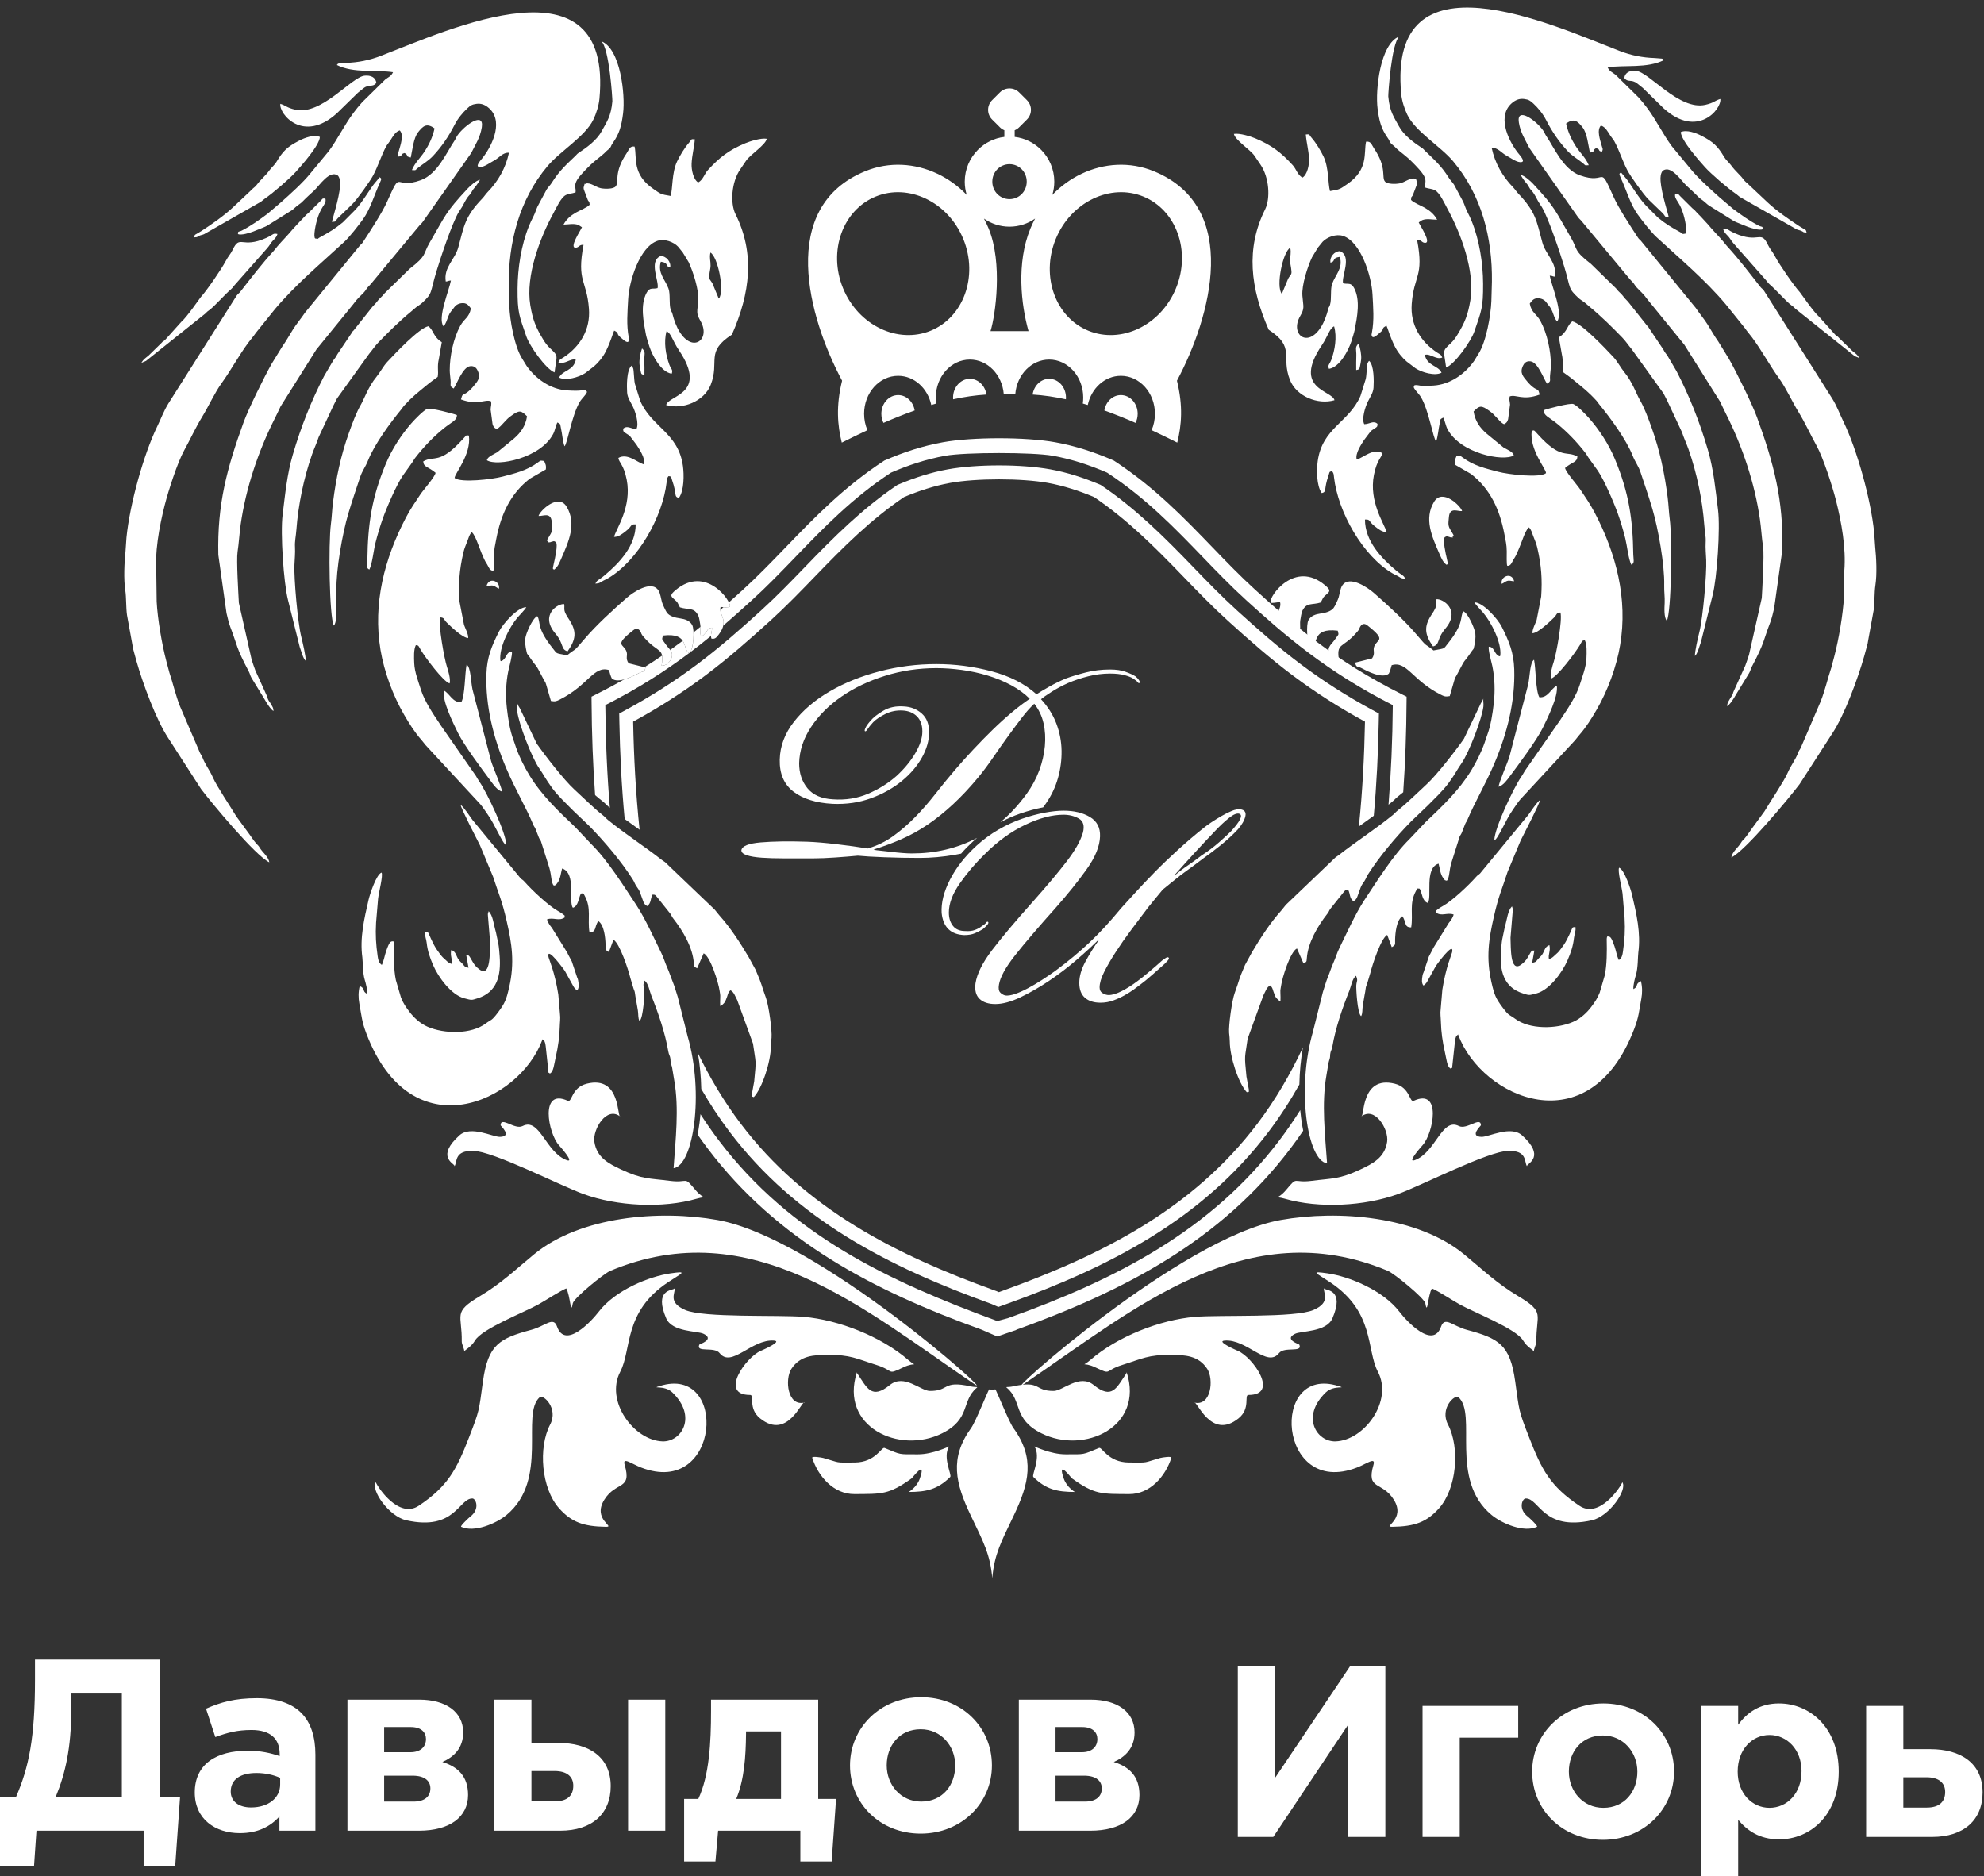 <?xml version="1.0" encoding="UTF-8"?> <svg xmlns="http://www.w3.org/2000/svg" width="239" height="226" viewBox="0 0 239 226" fill="none"><rect x="0" y="0" width="239" height="226" fill="#333333" stroke="none"/> <path fill-rule="evenodd" clip-rule="evenodd" d="M118.212 160.169C105.171 155.464 93.647 149.454 85.257 138.368C84.843 137.821 84.437 137.262 84.04 136.69C84.069 136.539 84.096 136.393 84.121 136.253C84.236 135.593 84.323 134.915 84.383 134.228C85.088 135.32 85.82 136.367 86.579 137.37C95.24 148.814 107.062 154.337 120.121 159.136L121.441 158.787C134.416 154.15 145.87 148.273 154.122 137.37C154.994 136.217 155.83 135.007 156.63 133.736C156.69 134.392 156.775 135.038 156.885 135.668C156.915 135.842 156.95 136.025 156.988 136.216C156.486 136.953 155.972 137.671 155.444 138.368C147.039 149.474 135.49 155.485 122.421 160.194L122.427 160.214L120.121 161.001L118.212 160.169ZM167.265 96.938C167.57 93.185 167.746 89.194 167.781 84.946C163.773 82.911 160.523 80.805 157.718 78.705C154.805 76.523 152.404 74.373 150.133 72.311C148.304 70.651 146.593 68.876 144.856 67.076C141.49 63.587 138.023 59.992 133.366 56.936C131.265 56.028 129.095 55.313 126.817 54.902C124.418 54.469 116.283 54.469 113.884 54.902C111.606 55.313 109.436 56.028 107.335 56.936C102.678 59.992 99.21 63.587 95.844 67.076C94.108 68.876 92.396 70.651 90.567 72.311C89.466 73.311 88.335 74.331 87.13 75.365C87.31 74.554 86.822 74.062 86.771 73.485L87.149 73.153C87.274 73.172 87.391 73.191 87.49 73.198C88.125 73.245 87.681 73.239 87.92 73.08C87.956 72.987 87.913 72.805 87.803 72.573C88.362 72.074 88.911 71.578 89.452 71.086C91.258 69.447 92.942 67.701 94.651 65.929C98.097 62.357 101.647 58.677 106.477 55.516L106.528 55.483L106.6 55.452C108.83 54.483 111.145 53.717 113.592 53.276C117.143 52.636 123.558 52.636 127.108 53.276C129.556 53.717 131.871 54.483 134.101 55.452L134.173 55.483L134.224 55.516C139.054 58.677 142.604 62.357 146.05 65.929C147.758 67.701 149.443 69.447 151.249 71.086C153.506 73.136 155.887 75.269 158.71 77.384C161.537 79.501 164.843 81.629 168.982 83.695L169.442 83.924L169.439 84.44C169.417 88.309 169.28 91.97 169.037 95.439C168.83 95.615 168.621 95.784 168.412 95.943C168.148 96.144 167.964 96.375 167.728 96.568C167.574 96.693 167.42 96.816 167.265 96.938ZM71.688 95.78C71.429 92.211 71.285 88.436 71.261 84.44L71.258 83.924L71.719 83.695C72.94 83.085 74.089 82.47 75.175 81.851C75.898 81.657 76.645 81.261 77.022 81.06C77.473 80.821 77.629 81.056 77.758 80.409L77.635 80.379C78.373 79.914 79.081 79.449 79.76 78.983C79.808 79.255 79.789 79.628 79.697 80.194C80.4 80.25 81.202 79.279 80.893 78.563C80.85 78.464 80.798 78.379 80.739 78.298C81.167 77.993 81.584 77.689 81.99 77.384L82.244 77.193C82.598 77.73 82.558 78.428 83.028 78.671L82.982 78.705C80.178 80.805 76.928 82.911 72.919 84.946C72.957 89.333 73.142 93.446 73.466 97.305L73.278 97.153C73.041 96.96 72.858 96.729 72.594 96.528C72.289 96.297 71.987 96.045 71.688 95.78ZM83.543 76.186C83.829 75.959 84.11 75.732 84.388 75.505C84.418 76.183 84.177 77.27 85.055 76.158C85.418 75.699 85.237 75.69 85.769 75.611C85.795 76.007 85.645 76.281 85.648 76.611C84.852 77.265 84.02 77.924 83.141 78.586C83.457 78.1 83.576 76.999 83.543 76.186ZM119.44 157.086L119.339 157.049C107.103 152.624 95.924 146.964 87.905 136.367C86.653 134.713 85.514 132.982 84.479 131.187C84.448 129.72 84.308 128.257 84.074 126.871C85.523 129.872 87.228 132.723 89.229 135.367C97.04 145.689 107.973 151.185 119.904 155.49L120.054 155.545L120.323 155.661L120.732 155.514C132.686 151.206 143.646 145.708 151.472 135.367C153.623 132.525 155.431 129.442 156.948 126.193C156.701 127.622 156.555 129.135 156.525 130.653C155.41 132.638 154.172 134.549 152.796 136.367C144.762 146.984 133.56 152.658 121.294 157.074L120.265 157.445L119.44 157.086ZM163.695 99.561C164.134 95.293 164.351 91.045 164.429 86.934C161.396 85.288 158.497 83.442 155.723 81.364C152.978 79.308 150.436 77.071 147.9 74.768C146.009 73.051 144.236 71.218 142.464 69.381C139.096 65.891 135.819 62.608 131.792 59.878C129.996 59.128 128.144 58.518 126.224 58.172C123.067 57.602 117.634 57.602 114.477 58.172C112.557 58.518 110.705 59.128 108.909 59.878C104.882 62.608 101.604 65.891 98.237 69.381C96.465 71.218 94.692 73.051 92.801 74.768C90.265 77.071 87.723 79.308 84.978 81.364C82.204 83.442 79.305 85.288 76.272 86.934C76.352 91.173 76.581 95.557 77.048 99.958C76.448 99.529 75.846 99.102 75.25 98.665C74.875 94.71 74.684 90.78 74.612 86.965L74.594 85.958L75.48 85.477C78.441 83.869 81.284 82.058 83.982 80.037C86.674 78.022 89.197 75.8 91.685 73.541C93.547 71.85 95.296 70.04 97.042 68.231C100.462 64.684 103.878 61.284 107.976 58.506L108.115 58.412L108.269 58.348C110.176 57.551 112.145 56.907 114.182 56.54C117.685 55.908 123.016 55.908 126.518 56.54C128.556 56.907 130.525 57.551 132.432 58.348L132.586 58.412L132.724 58.506C136.823 61.284 140.238 64.684 143.659 68.231C145.405 70.04 147.154 71.85 149.016 73.541C151.504 75.8 154.027 78.022 156.719 80.037C159.417 82.058 162.259 83.869 165.221 85.477L166.107 85.958L166.088 86.965C166.019 90.655 165.838 94.452 165.488 98.276C164.892 98.708 164.292 99.133 163.695 99.561Z" fill="white"></path> <path fill-rule="evenodd" clip-rule="evenodd" d="M119.508 12.075L120.45 11.134C121.089 10.496 122.131 10.496 122.77 11.134L123.712 12.075C124.351 12.713 124.351 13.755 123.712 14.393L122.77 15.334C122.612 15.493 122.428 15.612 122.232 15.691V16.494C123.472 16.638 124.585 17.207 125.423 18.053C126.399 19.038 127.003 20.393 127.003 21.883C127.003 22.438 126.919 22.974 126.764 23.479C127.8 22.405 129.002 21.544 130.295 20.931C132.997 19.65 136.107 19.446 138.98 20.62C149.564 24.948 145.855 38.234 141.78 45.862C142.532 48.916 142.335 51.242 141.817 53.321C140.787 52.804 139.757 52.301 138.729 51.82C138.985 51.223 139.128 50.554 139.128 49.848C139.128 47.321 137.292 45.273 135.027 45.273C133.088 45.273 131.464 46.773 131.036 48.789C130.837 48.729 130.639 48.67 130.44 48.614C130.473 48.379 130.49 48.138 130.49 47.892C130.49 45.365 128.654 43.317 126.389 43.317C124.254 43.317 122.501 45.136 122.306 47.46H120.915C120.719 45.136 118.966 43.317 116.832 43.317C114.566 43.317 112.73 45.365 112.73 47.892C112.73 48.138 112.747 48.379 112.781 48.614C112.582 48.67 112.384 48.729 112.185 48.789C111.756 46.773 110.132 45.273 108.194 45.273C105.929 45.273 104.092 47.321 104.092 49.848C104.092 50.554 104.236 51.223 104.492 51.82C103.463 52.301 102.434 52.804 101.404 53.321C100.886 51.242 100.689 48.916 101.441 45.862C97.366 38.234 93.656 24.948 104.24 20.62C107.114 19.446 110.223 19.65 112.926 20.931C114.219 21.544 115.42 22.405 116.457 23.479C116.301 22.974 116.217 22.437 116.217 21.883C116.217 20.393 116.821 19.038 117.797 18.053C118.635 17.207 119.748 16.638 120.988 16.494V15.691C120.792 15.611 120.608 15.492 120.45 15.334L119.508 14.393C118.869 13.755 118.869 12.713 119.508 12.075ZM124.692 26.329C123.818 26.945 122.755 27.307 121.61 27.307C120.465 27.307 119.402 26.945 118.528 26.33C118.738 26.722 118.93 27.129 119.103 27.551C120.797 31.688 119.922 37.961 119.321 39.891H123.899C123.006 36.718 122.423 31.688 124.118 27.551C124.29 27.129 124.482 26.722 124.692 26.329ZM136.794 50.945C135.539 50.398 134.287 49.893 133.036 49.448C133.206 48.393 134.032 47.593 135.027 47.593C136.143 47.593 137.049 48.602 137.049 49.848C137.049 50.246 136.956 50.62 136.794 50.945ZM128.403 48.102C127.063 47.81 125.726 47.612 124.393 47.529C124.549 46.456 125.383 45.636 126.389 45.636C127.506 45.636 128.411 46.646 128.411 47.892C128.411 47.963 128.408 48.033 128.403 48.102ZM118.828 47.529C117.495 47.612 116.158 47.81 114.818 48.102C114.812 48.033 114.809 47.963 114.809 47.892C114.809 46.646 115.715 45.636 116.832 45.636C117.838 45.636 118.672 46.456 118.828 47.529ZM110.184 49.448C108.934 49.893 107.681 50.398 106.426 50.945C106.264 50.62 106.171 50.246 106.171 49.848C106.171 48.602 107.077 47.593 108.194 47.593C109.188 47.593 110.015 48.393 110.184 49.448ZM131.708 23.924C129.765 24.845 128.101 26.542 127.178 28.794C126.254 31.05 126.25 33.428 126.99 35.449C127.711 37.417 129.141 39.038 131.107 39.841C133.077 40.647 135.237 40.493 137.134 39.595C139.077 38.674 140.741 36.977 141.664 34.724C142.588 32.469 142.592 30.09 141.852 28.07C141.131 26.102 139.701 24.481 137.735 23.678C135.765 22.872 133.605 23.025 131.708 23.924ZM111.512 23.924C109.615 23.025 107.456 22.872 105.485 23.678C103.52 24.481 102.09 26.102 101.368 28.07C100.628 30.09 100.632 32.469 101.556 34.724C102.479 36.977 104.144 38.674 106.087 39.595C107.983 40.493 110.143 40.647 112.114 39.841C114.079 39.038 115.509 37.417 116.23 35.449C116.97 33.428 116.967 31.05 116.043 28.794C115.12 26.542 113.455 24.845 111.512 23.924ZM123.076 20.386C122.702 20.008 122.183 19.775 121.61 19.775C121.037 19.775 120.518 20.009 120.144 20.386C119.769 20.764 119.537 21.293 119.537 21.883C119.537 22.471 119.769 23.001 120.144 23.379C120.518 23.756 121.037 23.99 121.61 23.99C122.183 23.99 122.702 23.757 123.076 23.379C123.451 23.001 123.683 22.471 123.683 21.883C123.683 21.293 123.451 20.764 123.076 20.386Z" fill="white"></path> <path fill-rule="evenodd" clip-rule="evenodd" d="M70.612 47.094C70.641 47.178 70.913 47.093 70.354 47.757C70.186 47.957 69.981 48.184 69.852 48.395C68.881 49.99 68.356 53.464 68.005 53.763C67.787 53.207 67.728 52.264 67.569 51.569C67.45 51.049 67.587 51.129 67.149 50.89C66.933 51.276 66.87 51.837 66.641 52.274C65.089 55.223 59.891 56.22 58.658 55.45C58.686 55.022 59.547 54.708 59.906 54.476L61.935 52.812C62.727 52.118 63.302 51.337 63.489 50.153C62.781 49.438 62.575 49.362 61.541 50.12C61.112 50.436 61.118 50.479 60.724 50.883C60.484 51.129 60.16 51.552 59.821 51.685C59.489 51.513 59.437 51.41 59.333 51.084L59.1 49.328C59.119 48.916 59.251 48.714 59.133 48.334C58.355 48.062 57.586 48.88 55.53 48.119C55.715 47.406 55.702 47.645 56.215 47.311C56.442 47.163 56.757 46.862 56.968 46.612C57.538 45.939 57.947 45.511 57.555 44.67C57.419 44.378 57.169 44.032 56.61 44.118C55.743 44.251 55.076 46.159 54.653 46.803C54.118 46.504 54.328 46.457 54.281 45.825C54.248 45.385 54.179 45.008 54.178 44.605C54.172 42.908 54.625 40.749 55.439 39.259C55.933 38.354 56.514 38.287 56.727 37.156C56.53 36.912 56.311 36.526 55.807 36.515C55.34 36.504 54.95 36.694 54.725 37.015C54.398 37.482 54.23 37.538 54.008 38.101C53.844 38.516 53.719 39.034 53.423 39.301C52.669 38.354 54.107 34.965 54.319 33.794C53.88 33.825 54.108 33.872 53.699 33.918C53.422 32.186 54.809 31.286 55.211 29.784C55.913 27.153 56.014 26.095 58.106 23.906C58.344 23.657 58.508 23.379 58.725 23.157C60.025 21.825 60.922 20.226 61.313 18.401C60.572 18.339 60.136 19.014 59.507 19.348C59.075 19.577 58.394 20.084 57.91 20.118C57.074 20.178 57.893 19.331 58.177 18.963C59.407 17.368 60.74 14.395 58.727 12.883C58.336 12.589 57.91 12.447 57.416 12.508C56.847 12.58 56.66 12.714 56.278 13.072C55.712 13.602 55.145 14.28 54.751 15.056C54.047 16.44 53.181 17.704 52.143 18.806C51.594 19.388 50.933 19.754 50.289 20.27C49.981 20.518 50.191 20.524 49.62 20.485C49.972 19.61 50.628 19.037 51.124 18.283C51.686 17.428 52.119 16.52 52.347 15.473C51.392 14.763 50.941 15.193 50.355 15.943C49.82 16.628 49.687 18.02 49.481 18.978C48.629 18.746 49.381 18.818 48.743 18.433C48.146 18.581 48.605 18.743 48.033 18.87C47.876 18.506 47.93 18.603 48.053 18.154C48.24 17.471 48.69 16.275 48.154 15.709C47.602 15.874 47.312 16.474 47.017 16.928C46.87 17.155 46.635 17.423 46.54 17.597C45.942 18.69 45.559 19.968 44.968 21.1C44.59 21.822 43.043 23.994 42.413 24.62L40.689 26.285C40.309 26.709 40.587 26.674 39.989 26.74C39.991 26.538 40.865 23.882 40.968 22.392C41.001 21.91 40.954 21.465 40.717 21.164C39.719 20.401 38.486 22.357 37.829 22.967C37.424 23.343 36.911 23.797 36.519 24.204C36.251 24.482 36.196 24.494 35.861 24.745C35.544 24.982 35.419 25.147 35.144 25.338L32.161 27.199C31.964 27.31 31.96 27.294 31.773 27.381L30.506 27.892C30.107 28.05 29.024 28.388 28.663 28.194C28.681 27.773 28.715 27.987 29.146 27.766C30.264 27.194 31.23 26.49 32.235 25.744L33.849 24.369C34.933 23.408 36.506 21.998 37.403 20.872L39.603 18.21C40.669 16.777 41.487 15.055 42.561 13.621C42.902 13.165 43.204 12.791 43.625 12.316L46.386 9.6C46.808 9.257 47.1 9.221 47.346 8.699C45.298 8.388 42.614 8.851 40.575 7.834C40.754 7.669 40.582 7.738 40.809 7.647L41.66 7.58C43.125 7.533 44.498 7.263 45.882 6.73C54.06 3.58 73.835 -5.608 72.211 11.896C72.134 12.72 71.828 13.68 71.475 14.412C70.497 16.438 67.469 18.215 65.965 20.002C62.524 24.086 61.216 29.252 61.284 34.532L61.351 36.865C61.415 38.521 61.953 41.717 62.904 43.212L63.432 44.069C64.513 45.609 66.284 46.904 68.315 47.031C70.096 47.142 70.079 46.972 70.355 46.976C70.853 46.982 70.508 46.999 70.612 47.094ZM60.102 70.924C59.863 70.82 59.655 70.633 59.467 70.574C59.142 70.472 58.984 70.597 58.608 70.606C58.902 69.434 60.309 70.036 60.102 70.924ZM77.631 45.169C77.228 45.073 77.267 45.095 77.173 44.691C77.131 44.515 77.05 44.057 77.037 43.879C76.992 43.308 77.137 42.535 77.341 41.972C77.837 42.415 77.592 42.688 77.617 43.416C77.639 44.044 77.636 44.544 77.631 45.169ZM68.377 78.46C67.508 78.23 67.974 77.583 66.897 76.315C64.983 74.059 67.246 72.671 67.965 72.778C68.018 73.117 67.945 73.308 68 73.554C68.097 73.994 68.474 74.495 68.627 74.741C69.454 76.066 69.414 77.002 68.377 78.46ZM66.747 68.631C66.673 68.488 66.485 68.813 66.719 67.86C66.833 67.395 67.249 65.558 66.956 65.297C66.626 65.144 66.846 65.181 66.448 65.261C66.385 65.274 66.306 65.332 66.198 65.332C65.761 65.333 66.1 65.35 65.997 65.202C65.941 65.11 65.708 65.324 66.206 64.536C66.6 63.912 66.547 63.746 66.462 62.842C66.347 61.629 65.359 62.224 64.876 62.153C65.021 61.549 67.253 59.374 68.255 61.036C69.49 63.087 68.513 65.227 67.62 67.272C67.352 67.888 67.2 68.281 66.747 68.631ZM45.339 9.977C44.876 10.582 44.513 10.076 43.778 10.64C43.595 10.781 43.395 10.945 43.117 11.171L40.598 13.631C36.535 17.32 33.586 13.722 33.77 12.507C34.456 12.713 34.523 12.976 35.574 13.213C38.727 13.927 42.321 9.283 43.915 9.12C44.678 9.043 45.243 9.329 45.339 9.977ZM87.92 73.08C87.681 73.239 88.125 73.245 87.49 73.198C87.302 73.184 87.047 73.128 86.806 73.114C86.526 74.106 87.903 74.68 86.597 76.422C86.266 76.863 86.113 77.007 85.703 76.934C85.537 76.435 85.802 76.128 85.769 75.611C85.237 75.69 85.418 75.699 85.055 76.158C84.08 77.393 84.485 75.916 84.366 75.299C84.304 74.978 84.241 74.414 84.12 74.168C83.601 73.118 82.949 73.501 81.903 73.165C81.603 72.631 81.737 72.635 81.172 72.153C80.761 71.802 80.724 71.646 81.384 71.09C85.043 68.004 88.154 72.476 87.92 73.08ZM55.574 84.58C56.024 83.778 55.984 81.185 56.209 80.066C56.721 80.371 56.711 82.107 56.915 83.041L59.17 91.718C59.368 92.397 60.469 94.907 60.475 95.366C59.897 95.19 59.449 94.533 59.136 94.115C58.122 92.76 55.866 89.729 55.164 88.283C54.586 87.091 53.258 84.466 53.469 83.187C54.165 83.528 54.535 84.69 55.574 84.58ZM23.376 28.599C23.498 28.147 23.4 28.386 24.239 27.842C25.482 27.036 27.006 25.971 28.08 24.963L30.324 22.852C30.582 22.572 30.575 22.649 30.828 22.387C30.952 22.258 31.054 22.092 31.218 21.903L32.052 21.016C32.269 20.785 32.322 20.69 32.499 20.463C32.775 20.109 33.1 19.841 33.29 19.522C34.094 18.174 34.616 17.681 36.035 16.945C36.694 16.603 37.827 16.178 38.533 16.499C38.48 17.532 36.256 20.009 35.624 20.716C34.911 21.513 32.862 23.28 31.897 23.933C31.683 24.078 31.631 24.166 31.435 24.303L24.575 28.215C24.335 28.316 24.223 28.305 24 28.403C23.606 28.577 23.952 28.554 23.376 28.599ZM17.003 43.776C17.265 43.269 17.522 43.148 17.89 42.841L19.428 41.338C19.745 40.964 19.636 41.218 19.93 40.903L21.859 38.755C22.512 38.203 24.093 35.893 24.178 35.801C24.883 35.037 26.659 32.46 27.191 31.448C27.521 30.819 27.764 30.646 28.026 30.094C28.928 28.194 29.074 30.01 32.079 28.662C32.975 28.259 32.854 28.061 33.424 28.19C33.271 28.723 32.887 28.889 32.6 29.335C32.417 29.62 32.366 29.683 32.173 29.916L28.349 34.246C28.152 34.45 28.064 34.644 27.829 34.843C27.073 35.483 25.87 36.872 25.231 37.344C24.947 37.553 25.02 37.487 24.725 37.782L17.59 43.479C17.361 43.596 17.144 43.624 17.003 43.776ZM56.172 115.096C56.552 115.136 56.395 114.932 56.974 115.931C57.153 116.24 57.388 116.524 57.785 116.808C59.137 117.777 58.989 114.635 59.045 113.551L58.78 110.352C58.76 110.033 58.757 110.105 58.866 109.77C59.385 110.3 59.439 111.268 59.746 112.328L60.037 113.722C60.11 114.083 60.159 114.78 60.191 115.204C60.361 117.499 59.895 119.543 57.509 120.272C56.773 120.497 56.873 120.514 55.907 120.257C54.372 119.848 52.813 117.757 52.172 116.262C51.79 115.37 51.505 114.576 51.398 113.574C51.347 113.09 51.149 112.784 51.224 112.254C51.709 112.326 51.476 112.181 51.975 113.217C52.182 113.646 52.34 113.975 52.573 114.331C52.719 114.555 53.189 115.201 53.34 115.334C53.862 115.794 53.967 115.996 54.418 116.124C54.528 115.534 54.195 115.183 54.359 114.44C54.948 114.634 54.937 115.187 55.258 115.621C55.454 115.885 55.565 115.921 55.781 116.183C56.035 116.493 55.951 116.448 56.44 116.59L56.172 115.096ZM44.498 68.614C44.048 68.461 44.245 67.966 44.254 67.413C44.316 63.144 44.767 59.999 46.459 55.914C47.237 54.034 48.396 52.324 49.53 51.02C49.961 50.524 51.043 49.404 51.489 49.252C51.874 49.121 54.552 49.807 55.038 50.001C55.061 50.667 54.441 50.8 53.392 51.658C52.148 52.676 51.016 53.866 50.028 55.139C49.846 55.374 49.823 55.477 49.674 55.687L48.512 57.312C47.734 58.468 46.579 61.153 46.103 62.49C45.789 63.374 45.446 64.522 45.218 65.447C44.997 66.339 44.85 67.877 44.498 68.614ZM69.332 23.179C68.876 23.336 68.521 23.31 68.148 23.504C67.552 23.814 67.006 25.067 66.658 25.702C65.058 28.62 63.295 33.24 63.881 36.757C64.175 38.519 64.53 39.423 65.451 40.926C65.658 41.264 65.913 41.625 66.232 41.925C67.323 42.952 67.082 42.689 66.802 44.864C65.741 44.447 63.794 41.675 63.403 40.526C62.553 38.028 62.329 37.688 62.347 34.753C62.362 32.338 62.775 29.544 63.735 27.191C63.889 26.813 64.046 26.487 64.239 26.11C64.473 25.657 64.562 25.285 64.75 24.881L65.851 22.826C66.082 22.476 66.26 22.354 66.499 21.972C67.395 20.541 68.266 19.789 69.337 18.758C69.524 18.578 69.507 18.543 69.707 18.412C70.657 17.789 71.881 16.904 72.46 15.835C73.084 14.687 73.608 14.043 73.768 12.196C73.788 11.973 73.394 5.8 72.442 4.977C74.74 5.858 75.345 11.414 75.057 13.671C74.866 15.174 74.623 16.092 73.825 17.22C73.487 17.698 73.71 17.675 73.179 18.094C72.943 18.28 73.009 18.255 72.808 18.449C72.356 18.887 71.662 19.312 70.82 20.172C70.423 20.577 69.639 21.36 69.411 21.883C69.143 22.498 69.403 22.637 69.332 23.179ZM81.781 59.988C81.138 59.827 81.571 59.546 80.962 57.845C80.831 57.481 80.932 57.38 80.524 57.363C80.335 57.644 80.357 57.642 80.308 58.071C79.828 62.286 76.828 67.571 73.259 69.656C72.929 69.849 72.823 69.862 72.514 70.049C72.16 70.264 72.182 70.261 71.723 70.31C71.93 69.847 72.061 69.959 72.84 69.303C74.603 67.819 76.575 65.773 76.577 63.17C75.861 63.141 76.225 63.35 75.368 64.007C74.952 64.326 74.502 64.703 73.969 64.678C74.227 63.705 76.127 61.051 75.498 57.8C75.136 55.929 74.54 55.715 74.493 55.164C75.596 54.552 76.743 55.7 77.564 55.946C77.809 55.245 76.965 54.032 76.685 53.594L75.921 52.584C75.765 52.405 75.623 52.352 75.417 52.21C75.076 51.975 75.09 52.019 75.066 51.644C75.57 51.201 76.01 51.676 76.664 51.686C77.002 51.046 76.546 49.601 76.217 48.94C75.948 48.399 75.584 47.898 75.545 47.285C75.499 46.55 75.461 44.571 76.083 44.051C76.363 44.399 76.306 44.573 76.359 45.102C76.395 45.463 76.406 45.903 76.476 46.219L77.12 48.285C78.503 51.486 81.718 52.118 82.269 56.14C82.407 57.143 82.432 59.098 81.781 59.988ZM53.219 41.222L52.866 43.237C52.638 44.224 52.853 44.695 52.726 45.404C52.206 45.794 51.981 45.921 51.332 46.46C50.289 47.326 49.711 47.742 48.681 48.867C48.528 49.033 48.527 49.087 48.406 49.235C47.032 50.909 45.119 53.487 44.318 55.509C44.029 56.237 43.627 56.729 43.38 57.479C42.875 59.011 42.436 60.264 41.955 61.883C41.251 64.255 40.465 68.675 40.529 71.11C40.549 71.877 40.438 72.519 40.473 73.231C40.501 73.808 40.571 74.981 40.216 75.363C39.669 74.39 39.55 65.482 39.862 63.128C39.978 62.256 39.996 61.429 40.115 60.498C40.484 57.611 41.038 54.923 42.027 52.161C42.454 50.968 42.911 49.701 43.508 48.681C43.825 48.138 44.386 46.56 45.331 45.421C45.787 44.87 46.156 44.126 46.661 43.585C47.623 42.555 50.464 39.538 51.596 39.299C52.229 39.748 52.166 40.558 53.219 41.222ZM83.064 78.688C82.126 78.274 83.092 76.176 79.857 76.563C79.736 77.159 79.661 76.841 80.239 77.681C80.486 78.038 80.746 78.223 80.893 78.563C81.202 79.279 80.4 80.25 79.697 80.194C80.058 77.974 79.306 78.717 77.69 76.9C77.55 76.742 77.373 76.562 77.275 76.367C77.273 76.364 77 75.364 76.287 75.923C73.885 77.808 75.134 77.542 75.468 78.482C75.656 79.01 75.296 79.245 75.717 79.901L77.758 80.409C77.629 81.056 77.473 80.821 77.022 81.06C76.347 81.419 74.489 82.405 73.704 81.737C73.564 81.472 73.443 81.044 73.359 80.719C71.519 80.161 70.894 82.534 67.456 84.263C67.057 84.463 66.907 84.545 66.365 84.444L65.787 82.451C65.659 82.052 65.691 82.235 65.486 81.844C64.239 79.462 64.938 80.847 63.695 79.007C63.441 78.631 63.545 78.974 63.409 78.398C63.303 77.948 63.231 77.402 63.282 76.904C63.34 76.342 64.144 74.472 64.724 74.225C65.196 74.973 64.542 75.565 66.635 78.165C67.14 78.792 66.853 78.663 68.322 78.942C69.505 77.972 68.913 78.741 70.353 77.042C71.826 75.305 73.849 73.468 75.518 72.003C76.193 71.41 78.468 69.814 79.322 71.133C79.551 71.487 79.624 72.118 79.746 72.548C79.811 72.78 80.209 73.658 80.367 73.844C80.725 74.262 81.308 74.407 81.96 74.502C82.478 74.577 83.097 74.749 83.393 75.314C83.659 75.822 83.605 78.088 83.064 78.688ZM36.827 79.611C36.493 79.322 36.289 78.417 36.104 77.937L34.694 72.286C34.163 70.207 33.766 64.252 34.044 62.022C34.346 59.588 34.571 57.154 35.269 54.779C36.275 51.354 37.503 48.275 39.037 45.312L40.088 43.52C40.312 43.148 40.411 43.141 40.642 42.672L42.335 40.152C42.589 39.738 42.411 40.013 42.609 39.795L44.767 37.075C45.025 36.738 45.138 36.705 45.403 36.355C45.66 36.016 45.792 35.917 46.052 35.655C46.26 35.446 46.177 35.498 46.339 35.32L49.351 32.379C51.478 30.742 50.928 30.645 51.747 29.247C53.684 25.943 53.584 25.654 56.359 22.692C56.586 22.45 57.354 21.724 57.827 21.66C57.151 22.784 57.139 22.525 56.821 23.114C56.501 23.707 56.49 23.322 55.762 24.748C55.627 25.013 55.421 25.271 55.263 25.537C54.425 26.955 53.04 31.158 52.571 32.705C51.771 35.341 52.162 35.278 50.841 36.496C50.637 36.684 50.435 36.787 50.159 36.992C49.903 37.183 49.79 37.315 49.514 37.54C48.2 38.609 46.742 40.053 45.59 41.242C45.159 41.686 44.878 42.137 44.469 42.62L40.605 47.987C40.449 48.252 40.336 48.557 40.163 48.859L38.378 52.678C38.184 53.308 37.842 54.02 37.596 54.722C36.578 57.627 35.92 60.855 35.7 63.856C35.643 64.642 35.492 65.18 35.536 65.934C35.573 66.571 35.499 67.385 35.469 68.053C35.395 69.681 35.864 75.018 36.295 76.735C36.443 77.325 36.859 79.089 36.827 79.611ZM77.972 109.154C77.504 108.938 77.499 108.554 77.105 107.52C76.962 107.143 76.867 107.083 76.639 106.726C76.436 106.408 76.421 106.249 76.203 105.908C74.807 103.719 72.822 101.38 71.029 99.547L69.022 97.631C68.142 96.728 67.217 95.896 66.472 94.876C65.672 93.78 65.499 93.327 64.954 92.555C64.067 91.3 62.483 87.17 62.31 85.707C62.27 85.37 62.348 85.102 62.321 84.755C62.441 85.117 62.589 85.191 62.727 85.543L64.658 89.588C65.639 90.998 67.957 93.981 69.16 95.078C70.014 95.855 71.663 97.481 72.586 98.181C72.835 98.37 72.995 98.582 73.224 98.769C75.336 100.49 77.632 101.951 79.737 103.602C79.856 103.695 79.968 103.748 80.117 103.862L86.057 109.542C86.279 109.778 86.398 109.984 86.648 110.262C88.012 111.78 89.134 113.532 90.177 115.278L91.022 116.826C91.881 118.807 91.652 118.527 92.27 120.21C92.608 121.131 93.022 124.159 92.942 125.025C92.906 125.414 92.864 125.66 92.863 126.066C92.855 127.883 91.829 131.075 90.806 132.169C90.47 132 90.599 132.357 90.561 131.869L90.853 130.275C91.134 127.469 91.042 128.174 90.711 125.723L88.809 120.485C88.573 120.054 88.402 119.46 87.986 119.3C87.661 119.59 87.69 119.882 87.474 120.378C87.326 120.72 87.403 120.629 87.186 120.879C87.168 120.9 87.051 121.021 87 121.062C86.835 121.193 86.938 121.114 86.756 121.19C86.747 120.895 86.743 120.519 86.764 120.181C86.788 119.812 86.726 119.658 86.683 119.34C86.548 118.343 85.558 115.204 84.768 114.844L83.98 116.651C83.622 116.44 83.614 116.515 83.582 116.032C83.457 114.161 82.278 112.148 81.104 110.655C80.873 110.361 80.948 110.345 80.762 110.086L79.126 108.035C78.885 107.743 78.879 107.78 78.594 107.78C78.327 108.302 78.47 108.767 77.972 109.154ZM60.273 79.555C60.287 79.561 60.272 79.777 60.608 79.515C61.042 79.175 61.021 78.511 61.666 78.492C61.739 78.942 61.35 80.278 61.234 80.83C60.934 82.252 60.896 83.875 61.059 85.302C61.201 86.552 61.416 87.984 61.857 89.153C61.968 89.447 62.061 89.763 62.162 90.049C62.556 91.174 63.153 92.374 63.775 93.395C65.255 95.822 67.273 97.722 69.295 99.643L71.232 101.691C73.197 103.618 75.138 106.744 76.68 109.069C77.712 110.625 78.911 113.277 79.669 114.817C79.97 115.429 80.102 115.96 80.375 116.558C80.634 117.125 80.828 117.767 81.052 118.307C81.268 118.825 81.452 119.5 81.649 120.108L82.829 124.819C84.846 131.756 83.527 140.409 81.141 140.732C81.379 137.318 81.821 133.555 81.223 130.159L80.971 128.64C80.91 128.331 80.884 128.372 80.826 128.139C80.755 127.85 80.791 127.81 80.767 127.58C80.722 127.168 80.579 127.109 80.504 126.656C80.136 124.461 79.29 122.009 78.459 119.928C78.243 119.388 78.12 118.492 77.655 118.132C77.397 118.772 77.567 118.681 77.621 119.256C77.655 119.625 77.501 122.662 77.041 123.002C76.845 122.69 76.913 122.167 76.84 121.726L76.611 120.396C76.555 120.136 76.537 119.998 76.505 119.762C76.448 119.347 76.45 119.474 76.316 119.086L75.942 117.837C75.697 116.826 74.647 113.611 73.899 113.209L73.349 114.69C72.849 114.402 72.958 114.376 72.946 113.777C72.931 112.982 72.775 111.414 72.078 110.965C71.575 111.608 71.895 112.333 71.008 112.303C70.752 110.674 71.269 109.455 70.437 107.916C70.231 107.535 70.325 107.623 69.987 107.638C69.684 108.159 69.694 109.137 69.018 109.357C68.454 108.786 69.47 105.152 67.71 104.628C67.551 105.199 67.514 105.899 67.138 106.377C66.847 106.747 67.028 106.573 66.725 106.685C66.386 106.411 66.456 105.491 66.177 104.552L65.16 101.33C65.095 101.198 65.005 101.117 64.911 100.894L64.509 99.859C64.388 99.569 64.362 99.646 64.231 99.334C63.359 97.242 62.03 95.029 60.956 92.484C59.453 88.919 58.472 85.101 58.595 81.204C58.66 79.166 59.233 77.833 60.084 76.121C60.573 75.135 62.364 73.131 63.397 73.148C63.222 73.476 62.634 74.049 62.354 74.377C61.35 75.554 60.107 78.007 60.273 79.555ZM32.946 85.659C32.42 85.344 31.758 84.001 31.565 83.739L30.294 81.66C30.114 81.347 30.138 81.21 29.964 80.881C28.379 77.88 28.631 77.836 27.747 75.539C27.577 75.097 27.388 74.322 27.285 73.857L26.301 66.851C26.156 60.769 27.331 56.421 29.349 50.859C29.936 49.242 31.847 45.364 32.74 43.799L34.013 41.729C34.441 41.138 34.891 40.331 35.305 39.669C35.697 39.043 36.326 38.294 36.735 37.673L43.346 29.584C43.53 29.369 43.527 29.459 43.697 29.203C44.545 27.919 46.04 25.614 46.605 24.352C48.478 20.167 47.321 22.923 50.694 21.704C52.713 20.975 53.829 18.288 54.743 16.962C54.882 16.76 54.958 16.523 55.123 16.288C55.991 15.063 58.34 13.398 58.04 15.333C57.847 16.583 57.259 17.426 56.765 18.433L51.001 26.622C50.803 26.908 50.735 26.95 50.536 27.154L44.782 34.082C44.586 34.333 44.513 34.369 44.306 34.602C44.123 34.808 44.053 34.985 43.875 35.18C43.361 35.742 43.107 35.877 42.536 36.669L38.112 42.101L33.797 48.967C33.556 49.479 33.339 49.945 33.106 50.404C31.119 54.334 29.614 58.812 28.994 63.169C28.835 64.286 28.779 65.434 28.616 66.49C28.466 67.461 28.722 71.635 28.775 72.628L30.315 79.475C30.482 80.03 30.583 80.24 30.765 80.778L32.124 83.782C32.314 84.161 32.161 84.058 32.376 84.415C32.475 84.579 32.464 84.516 32.563 84.691C32.875 85.241 32.916 85.218 32.946 85.659ZM47.386 113.396C47.423 113.501 47.438 113.481 47.456 113.68C47.459 113.718 47.455 113.837 47.454 113.878C47.424 115.137 47.427 116.84 47.688 118.074L48.302 120.163C48.575 120.869 48.895 121.321 49.328 121.896C49.843 122.58 50.599 123.294 51.509 123.691C53.526 124.569 56.758 124.619 58.512 123.299C59.191 122.787 59.182 123.052 60.022 121.923C60.813 120.859 60.988 120.453 61.333 118.949C62.022 115.942 61.651 113.666 61.05 111.022C60.456 108.413 60.103 107.811 59.398 105.618L57.828 101.851C57.418 101.032 55.529 97.394 55.493 96.969C55.832 97.174 56.664 98.43 56.909 98.767L62.722 105.819C62.919 106.002 62.974 105.977 63.19 106.222C64.107 107.262 66.079 109.117 67.207 109.741C67.36 109.825 67.618 109.976 67.76 110.093C68.176 110.435 67.962 110.183 68.035 110.515C67.332 111.022 66.686 110.479 65.9 110.752C65.947 111.058 66.255 111.51 66.483 111.773L68.339 114.774C68.484 115.114 68.689 115.421 68.881 115.818L69.456 117.54C69.531 117.825 69.594 117.823 69.644 118.107C69.727 118.581 69.778 119.014 69.531 119.31C69.44 119.268 69.196 119.055 69.089 118.85L68.032 116.942C68.027 116.935 65.814 113.84 66.072 115.282C66.118 115.539 66.831 117.077 67.255 119.801L67.456 122.147C67.53 122.69 67.443 123.114 67.428 123.749C67.401 124.859 67.23 126.112 66.954 127.305C66.747 128.202 66.691 129.122 66.243 129.327C65.907 129.051 66.127 129.446 66.04 128.865L65.742 126.086C65.713 125.862 65.677 125.502 65.515 125.347C65.211 125.053 65.404 125.31 65.312 125.311C62.539 132.79 49.562 138.728 44.144 124.54C43.583 123.07 43.573 122.464 43.288 120.915C43.155 120.194 43.156 119.523 43.331 118.774C44.13 119.172 43.539 119.376 44.24 119.744C44.285 119.29 44.051 118.401 43.937 118.036C43.676 117.197 43.712 115.803 43.65 115.348C43.327 112.987 43.869 110.685 44.41 108.351C44.542 107.78 45.32 105.338 45.966 105.115C46.163 105.502 45.641 107.447 45.547 108.24L45.302 111.156C45.218 112.628 45.289 113.768 45.494 115.196C45.559 115.65 45.621 115.984 45.994 116.245C46.23 115.799 46.327 115.117 46.521 114.566C46.936 113.387 47.04 113.407 47.386 113.396ZM54.768 57.586C55.519 58.186 59.28 57.751 60.549 57.413C61.99 57.029 63.458 56.712 64.826 55.688C65.172 55.429 65.095 55.478 65.554 55.537C65.689 55.898 65.824 56.034 65.751 56.555L63.798 57.685C61.478 59.498 60.35 61.957 59.784 64.916C59.637 65.69 59.502 66.221 59.498 66.992C59.496 67.432 59.538 68.558 59.435 68.751C58.966 68.798 58.866 68.245 58.591 67.85C58.267 67.384 57.703 65.856 57.514 65.359C57.382 65.012 57.083 64.281 56.826 64.115C56.538 64.397 56.471 64.736 56.3 65.185C56.13 65.633 55.941 66.042 55.821 66.558C55.315 68.742 55.213 70.407 55.349 72.454L55.897 75.275C55.978 75.553 56.46 76.44 56.395 76.87C55.711 76.832 54.376 75.537 53.811 74.991C53.42 74.613 53.586 74.419 53.031 74.372C52.767 75.25 53.538 79.42 53.836 80.31C54.003 80.807 54.308 81.853 54.163 82.333C53.427 82.137 51.255 79.254 50.66 78.249C50.402 77.811 50.464 77.755 50.093 77.716C49.824 78.252 49.869 79.158 49.899 79.907C49.941 80.97 50.414 82.15 50.727 83.153C51.117 84.402 52.175 86.021 52.926 87.122C53.034 87.28 53.022 87.299 53.153 87.467L57.328 93.466C57.492 93.745 57.57 93.905 57.761 94.181C58.657 95.472 61.01 100.418 60.992 101.823C60.523 101.637 59.679 99.424 58.748 98.115C58.485 97.746 58.166 97.235 57.866 96.89L51.251 89.742C51.04 89.498 50.996 89.399 50.78 89.154C49.931 88.191 49.314 87.191 48.68 86.104C47.343 83.812 46.274 80.91 45.837 78.291C44.905 72.709 46.309 67.29 48.896 62.36C49.502 61.206 49.988 60.551 50.625 59.58C50.996 59.015 52.409 57.437 52.471 56.955C51.549 56.181 51.036 56.307 50.984 55.583C52.324 54.822 52.937 56.027 55.752 52.905C56.313 52.284 56.149 52.457 56.487 52.474C56.79 54.778 54.73 57.092 54.768 57.586ZM32.444 103.881C30.787 103.109 25.515 96.764 24.221 95.049L20.266 88.916C18.808 86.715 17.189 82.301 16.436 79.636C16.302 79.161 16.195 78.729 16.068 78.285C15.988 78.007 15.996 77.861 15.932 77.575L15.302 74.11C15.167 73.19 15.23 72.002 15.09 71.089C14.886 69.766 14.976 67.801 15.12 66.42C15.175 65.892 15.18 65.313 15.236 64.751C15.638 60.743 17.281 54.792 18.952 51.35C19.412 50.402 19.729 49.5 20.293 48.593L28.507 35.613C28.745 35.289 28.723 35.433 28.981 35.104C30.28 33.449 31.518 31.807 32.963 30.234C33.139 30.043 33.236 29.89 33.41 29.686C34.011 28.978 34.675 28.335 35.274 27.601L36.162 26.639C36.306 26.485 36.472 26.338 36.644 26.143C36.929 25.82 36.826 25.93 37.138 25.671L38.6 24.218C38.931 23.896 38.738 23.914 39.193 23.908C39.307 24.305 39.097 24.58 38.86 24.944C38.313 25.782 37.981 27.073 37.881 28.085C37.874 28.155 37.866 28.304 37.872 28.38C37.898 28.735 37.902 28.583 37.958 28.725C38.505 28.794 38.1 28.827 38.559 28.576C39.646 27.982 40.332 27.58 41.298 26.784L42.697 25.38C43.648 24.43 44.648 22.579 45.276 21.902L45.684 21.415C45.7 21.398 45.731 21.37 45.755 21.347C45.872 21.53 46.058 21.392 45.755 22.037C45.094 23.44 44.633 25.154 43.733 26.404C43.183 27.169 42.096 28.56 41.48 29.129C38.618 31.772 35.615 34.27 33.102 37.261L30.817 40.102C30.53 40.531 30.226 40.857 29.947 41.234C28.745 42.853 27.882 44.512 26.698 46.157C25.831 47.363 25.14 48.927 24.366 50.195C23.519 51.582 22.927 52.919 22.174 54.281C21.374 55.73 20.28 59.132 19.852 60.813C19.161 63.529 18.617 66.629 18.834 69.338L18.875 72.477C18.977 74.51 19.506 77.641 20.041 79.659L20.403 81.019C20.846 82.349 21.163 83.765 21.675 85.068L24.085 90.681C24.259 91.053 24.22 90.807 24.401 91.28C24.722 92.123 25.276 92.796 25.649 93.667C26.096 94.71 27.826 97.257 28.459 98.337L30.047 100.507C30.346 100.905 30.466 101.147 30.845 101.59C31.07 101.854 31.117 101.83 31.278 102.109C31.6 102.668 32.339 103.191 32.444 103.881ZM86.6 35.973C87.329 35.071 86.474 30.914 85.579 30.424C85.438 31.119 85.606 31.379 85.597 32.011C85.592 32.446 85.341 33.282 85.458 33.58C85.507 33.704 85.716 33.941 85.825 34.146L86.48 35.717C86.521 35.813 86.54 35.908 86.557 35.887C86.57 35.869 86.586 35.944 86.6 35.973ZM88.167 40.313C84.914 42.413 86.736 43.517 85.613 46.359C84.83 48.339 82.257 49.378 80.249 48.797C80.511 47.594 85.347 47.495 81.792 42.201C81.001 41.023 80.871 40.172 80.296 39.896C79.926 41.204 80.209 42.779 80.624 43.916C80.829 44.477 81.103 44.531 80.916 45.019C79.641 44.837 78.595 42.846 78.229 41.752C78.14 41.486 77.864 40.588 77.817 40.337C77.524 38.781 77.1 36.755 77.887 35.279C78.272 34.558 78.622 34.87 79.216 34.71C79.425 33.865 78.108 31.464 79.581 30.844C80.253 30.832 80.858 31.545 80.733 32.228C80.055 32.074 80.634 31.661 79.605 31.53C79.191 32.891 80.137 33.672 80.533 34.777C80.768 35.434 80.579 36.589 80.787 37.297C80.876 37.6 80.933 37.507 81.013 37.84C81.174 38.512 81.486 39.369 81.867 39.974C83.515 42.59 85.621 40.828 84.398 38.696C83.814 37.675 84.008 37.605 84.116 36.211C84.215 34.929 83.48 32.691 82.959 31.585L82.392 30.646C82.293 30.506 82.316 30.523 82.265 30.433L81.678 29.71C81.135 29.139 80.041 28.733 79.209 29.01C77.064 29.725 75.785 33.858 75.67 36.044C75.588 37.603 75.449 39.14 75.739 40.645C75.744 40.673 75.788 40.893 75.787 40.903C75.702 41.55 75.172 40.989 74.765 40.653C74.146 40.143 74.683 40.162 73.984 39.826C73.821 40.139 73.595 41.091 72.985 42.312C72.619 43.046 72.069 43.7 71.553 44.139L70.483 44.956C69.722 45.447 68.176 45.907 67.353 45.486C67.738 44.596 69.089 44.692 69.364 43.338C68.743 43.125 67.969 43.982 67.263 43.653C67.439 43.248 67.523 43.296 67.9 43.046C69.857 41.751 71.136 39.733 70.946 37.199C70.683 33.682 69.449 33.977 70.294 29.497C69.796 29.451 69.767 29.772 69.427 29.831C68.408 30.006 70.023 27.643 70.103 27.374L69.692 27.106C69.109 26.875 68.48 27.055 67.884 27.054C68.222 26.411 68.752 25.965 69.367 25.614C69.848 25.34 70.731 24.999 71.03 24.666C70.958 24.122 71.059 24.504 70.822 24.125L70.337 22.846C70.308 22.677 70.275 22.665 70.344 22.437C70.557 21.735 70.31 22.349 70.575 22.112C71.127 21.963 71.757 22.546 72.378 22.674C72.864 22.774 73.872 22.785 74.157 22.466C74.622 21.945 73.884 20.825 75.487 18.46C75.799 18.001 75.833 17.583 76.446 17.654C76.747 18.993 76.112 20.993 78.713 22.765C79.56 23.342 79.553 23.415 80.79 23.605C81.047 22.727 80.921 20.799 81.56 19.459C81.915 18.716 82.474 17.794 83.003 17.191C83.334 16.813 83.167 16.724 83.703 16.785C83.625 17.781 83.366 18.649 83.314 19.698C83.276 20.459 83.528 21.639 84.108 21.981C84.707 21.659 84.85 20.953 85.273 20.491C86.67 18.966 87.805 18.08 89.783 17.255C90.334 17.025 91.667 16.599 92.366 16.719C92.245 17.435 90.413 18.605 89.897 19.333L89.172 20.401C88.102 21.943 87.958 24.493 88.599 25.792C90.958 30.521 90.379 35.304 88.167 40.313Z" fill="white"></path> <path fill-rule="evenodd" clip-rule="evenodd" d="M99.323 35.574C100.725 38.872 103.101 42.131 105.874 42.302C104.056 42.924 103.263 43.837 102.324 44.861C100.692 42.396 99.783 39.208 99.323 35.574Z" fill="white"></path> <path fill-rule="evenodd" clip-rule="evenodd" d="M143.721 35.574C142.318 38.872 139.942 42.131 137.169 42.302C138.987 42.924 139.78 43.837 140.719 44.861C142.351 42.396 143.26 39.208 143.721 35.574Z" fill="white"></path> <path fill-rule="evenodd" clip-rule="evenodd" d="M45.268 178.565C44.631 179.456 46.83 182.677 48.947 183.147C54.866 184.461 55.269 180.469 56.919 180.52C57.33 180.533 57.863 181.814 56.615 182.736C56.55 182.783 55.383 183.851 55.554 183.931C57.112 184.661 59.769 183.546 61.03 182.497C66.174 178.217 62.685 170.377 65.019 168.315C65.432 167.949 67.296 169.654 66.273 171.61C64.814 174.4 65.209 179.308 67.354 181.706C68.833 183.36 70.275 183.895 72.996 183.931C74.177 183.946 71.306 183.053 72.806 180.655C74.209 178.412 76.148 179.553 75.251 176.472C74.956 175.46 76.068 176.344 77.237 176.794C86.807 180.482 87.774 164.34 79.478 166.972C78.277 167.353 80.017 166.799 80.995 167.743C84.026 170.668 82.091 173.713 79.813 173.641C76.372 173.532 72.857 168.792 74.722 165.241C76.116 162.587 75.082 158.054 80.463 154.477C82.17 153.342 82.944 153.084 80.776 153.399C78.238 153.763 74.142 155.388 72.123 158.023C71.268 159.139 68.084 162.604 67.103 159.807C66.659 158.541 65.701 159.743 64.029 160.193C60.163 161.235 58.792 161.969 58.176 166.418C57.672 170.059 57.796 169.82 56.479 173.212C55.003 177.012 53.956 179.057 50.431 181.403C48.066 182.977 45.541 179.231 45.268 178.565ZM55.901 162.819C56.045 162.584 56.744 162.292 57.226 161.483C58.075 160.057 63.147 158.1 64.894 157.121C65.754 156.639 67.463 155.523 68.21 155.212C68.699 156.018 68.738 158.579 68.996 157.023C69.102 156.387 72.763 153.41 73.518 153.095C90.525 145.991 104.041 157.705 117.401 166.759C120.277 168.708 98.54 149.119 86.416 146.969C79.458 145.736 69.928 146.504 64.333 151.105C62.002 153.023 60.407 154.595 57.798 156.153C54.5 158.123 55.675 158.299 55.624 161.624C55.619 161.943 56.014 162.636 55.901 162.819Z" fill="white"></path> <path fill-rule="evenodd" clip-rule="evenodd" d="M195.433 178.565C196.07 179.456 193.871 182.677 191.754 183.147C185.835 184.461 185.432 180.469 183.782 180.52C183.371 180.533 182.839 181.814 184.087 182.736C184.151 182.783 185.319 183.851 185.148 183.931C183.59 184.661 180.933 183.546 179.672 182.497C174.527 178.217 178.016 170.377 175.683 168.315C175.269 167.949 173.405 169.654 174.429 171.61C175.887 174.4 175.492 179.307 173.347 181.706C171.869 183.36 170.426 183.895 167.705 183.931C166.524 183.946 169.395 183.053 167.895 180.655C166.493 178.412 164.554 179.553 165.451 176.472C165.745 175.46 164.633 176.343 163.464 176.794C153.894 180.482 152.927 164.34 161.223 166.972C162.424 167.353 160.684 166.798 159.706 167.743C156.676 170.668 158.61 173.713 160.889 173.641C164.329 173.532 167.845 168.792 165.979 165.241C164.585 162.587 165.619 158.054 160.238 154.477C158.531 153.342 157.757 153.084 159.926 153.399C162.463 153.763 166.559 155.388 168.579 158.023C169.433 159.139 172.617 162.604 173.598 159.807C174.042 158.541 175 159.743 176.672 160.193C180.538 161.235 181.909 161.969 182.525 166.418C183.03 170.059 182.905 169.82 184.223 173.212C185.698 177.012 186.745 179.057 190.271 181.403C192.636 182.977 195.161 179.23 195.433 178.565ZM184.8 162.819C184.656 162.584 183.957 162.292 183.475 161.483C182.627 160.057 177.554 158.1 175.807 157.121C174.947 156.639 173.239 155.523 172.492 155.212C172.002 156.018 171.963 158.579 171.705 157.023C171.599 156.387 167.938 153.41 167.183 153.095C150.177 145.991 136.66 157.705 123.3 166.759C120.424 168.708 142.161 149.119 154.286 146.969C161.244 145.735 170.774 146.504 176.368 151.105C178.699 153.023 180.295 154.595 182.903 156.153C186.201 158.123 185.027 158.299 185.077 161.624C185.083 161.943 184.688 162.636 184.8 162.819Z" fill="white"></path> <path fill-rule="evenodd" clip-rule="evenodd" d="M159.487 155.194C159.414 155.838 160.314 156.884 158.239 157.802C156.018 158.785 147.008 158.382 143.956 158.637C139.732 158.99 134.593 161.016 131.354 163.829C130.255 164.783 130.394 163.987 131.96 164.731C133.992 165.697 132.959 165.134 135.19 164.433C137.609 163.673 138.292 163.201 141.067 163.22C142.739 163.231 144.359 163.285 145.423 164.899C146.252 166.156 145.903 169.517 143.819 168.951C144.131 168.539 145.833 173.571 149.194 170.87C150.693 169.665 149.825 168.046 150.404 168.046C154.17 168.046 150.895 163.489 149.125 162.738C149.115 162.734 146.412 161.585 147.522 161.498C150.218 161.288 152.642 164.837 154.073 163.007C154.724 162.174 156.968 163.004 156.519 161.986C156.492 161.925 154.621 161.356 156.01 160.679C156.772 160.307 159.788 160.493 160.511 158.808C162 155.34 159.768 155.463 159.544 155.249L159.487 155.194Z" fill="white"></path> <path fill-rule="evenodd" clip-rule="evenodd" d="M141.107 175.621C140.394 177.859 138.527 180.013 136.005 179.99C132.722 179.961 131.906 180.097 129.106 178.08C129.056 178.044 127.285 175.692 128.156 178.153C128.528 179.201 129.489 179.734 129.48 179.734C127.389 179.734 126.01 179.444 124.482 177.928C124.247 177.695 125.449 175.53 124.609 174.25C124.601 174.237 126.573 175.2 128.352 175.2C130.762 175.2 130.339 175.278 132.396 174.432C132.752 174.286 133.476 176.165 135.969 176.185C138.494 176.204 137.601 176.254 139.777 175.639C139.975 175.583 141.181 175.389 141.107 175.621ZM103.222 165.328C101.112 171.881 108.327 175.24 113.489 172.671C116.967 170.94 115.775 168.776 117.658 167.189C117.854 167.024 117.559 167.156 116.902 167.01C113.483 166.25 114.394 167.607 111.984 167.562C110.899 167.541 108.907 165.47 107.202 166.845C104.974 168.641 104.459 167.211 103.25 165.428C103.228 165.396 103.237 165.279 103.222 165.328ZM97.842 175.621C98.555 177.859 100.422 180.013 102.943 179.99C106.226 179.961 107.042 180.097 109.843 178.08C109.893 178.044 111.664 175.692 110.793 178.153C110.421 179.201 109.46 179.734 109.469 179.734C111.56 179.734 112.939 179.444 114.467 177.928C114.702 177.695 113.5 175.53 114.34 174.25C114.348 174.237 112.376 175.2 110.597 175.2C108.187 175.2 108.61 175.278 106.553 174.432C106.197 174.286 105.472 176.165 102.98 176.185C100.454 176.204 101.348 176.254 99.171 175.639C98.974 175.583 97.768 175.389 97.842 175.621ZM119.532 190.118C119.775 187.265 120.622 185.7 122.1 182.616C123.983 178.685 124.709 175.656 122.068 172.018C121.519 171.262 119.993 167.372 119.897 167.376C119.753 167.382 119.633 167.404 119.532 167.44C119.431 167.404 119.311 167.382 119.166 167.376C119.07 167.372 117.544 171.262 116.995 172.018C114.355 175.656 115.08 178.685 116.964 182.616C118.441 185.7 119.289 187.265 119.532 190.118ZM135.727 165.328C137.837 171.881 130.621 175.24 125.459 172.671C121.982 170.94 123.173 168.776 121.291 167.189C121.095 167.024 121.39 167.156 122.047 167.01C125.465 166.25 124.555 167.607 126.964 167.562C128.05 167.541 130.042 165.47 131.746 166.845C133.974 168.641 134.49 167.211 135.699 165.428C135.721 165.396 135.711 165.279 135.727 165.328Z" fill="white"></path> <path fill-rule="evenodd" clip-rule="evenodd" d="M81.275 155.194C81.347 155.838 80.448 156.884 82.522 157.802C84.744 158.785 93.754 158.382 96.806 158.637C101.029 158.99 106.168 161.016 109.408 163.829C110.507 164.783 110.367 163.987 108.801 164.731C106.77 165.697 107.803 165.134 105.571 164.433C103.153 163.673 102.469 163.201 99.694 163.22C98.023 163.231 96.403 163.285 95.339 164.899C94.51 166.156 94.859 169.517 96.943 168.951C96.631 168.539 94.928 173.571 91.568 170.87C90.069 169.665 90.937 168.046 90.358 168.046C86.592 168.046 89.867 163.489 91.637 162.738C91.646 162.734 94.35 161.585 93.24 161.498C90.544 161.288 88.119 164.837 86.689 163.007C86.038 162.174 83.793 163.004 84.243 161.986C84.27 161.925 86.141 161.356 84.752 160.679C83.99 160.307 80.973 160.493 80.25 158.808C78.762 155.34 80.993 155.463 81.217 155.249L81.275 155.194Z" fill="white"></path> <path fill-rule="evenodd" clip-rule="evenodd" d="M183.937 140.486C183.601 139.931 183.98 138.605 181.711 138.639C179.282 138.676 171.268 142.809 168.389 143.853C164.406 145.299 158.89 145.607 154.769 144.408C153.371 144.001 153.832 144.665 154.942 143.334C156.382 141.608 155.68 142.551 158.001 142.255C160.515 141.933 161.334 142.077 163.846 140.899C165.359 140.189 166.808 139.464 167.098 137.553C167.324 136.064 165.6 133.158 163.944 134.544C164.4 134.787 163.838 129.505 168.021 130.553C169.887 131.02 169.777 132.854 170.303 132.612C173.724 131.037 172.659 136.545 171.366 137.967C171.359 137.975 169.385 140.149 170.429 139.764C172.966 138.827 173.681 134.591 175.747 135.654C176.687 136.138 178.378 134.446 178.396 135.559C178.397 135.625 176.936 136.924 178.481 136.959C179.329 136.977 181.991 135.548 183.354 136.775C186.158 139.303 184.08 140.124 183.966 140.412L183.937 140.486Z" fill="white"></path> <path fill-rule="evenodd" clip-rule="evenodd" d="M54.762 140.486C55.098 139.931 54.719 138.605 56.988 138.639C59.417 138.676 67.431 142.809 70.31 143.853C74.293 145.299 79.81 145.607 83.93 144.408C85.328 144.001 84.868 144.665 83.758 143.334C82.317 141.608 83.019 142.551 80.699 142.255C78.184 141.933 77.366 142.077 74.853 140.899C73.34 140.189 71.891 139.464 71.601 137.553C71.375 136.064 73.1 133.158 74.756 134.544C74.299 134.787 74.862 129.505 70.678 130.553C68.812 131.02 68.922 132.854 68.396 132.612C64.976 131.037 66.041 136.545 67.334 137.967C67.341 137.975 69.314 140.149 68.27 139.764C65.734 138.827 65.018 134.591 62.952 135.654C62.013 136.138 60.322 134.446 60.303 135.559C60.302 135.625 61.764 136.924 60.218 136.959C59.37 136.977 56.708 135.548 55.346 136.775C52.541 139.303 54.62 140.124 54.733 140.412L54.762 140.486Z" fill="white"></path> <path fill-rule="evenodd" clip-rule="evenodd" d="M170.393 46.509C170.365 46.593 170.093 46.508 170.651 47.172C170.82 47.372 171.024 47.599 171.153 47.81C172.124 49.405 172.649 52.879 173 53.178C173.218 52.622 173.277 51.679 173.436 50.984C173.555 50.464 173.419 50.544 173.857 50.305C174.072 50.691 174.135 51.252 174.365 51.689C175.917 54.638 181.115 55.635 182.348 54.865C182.319 54.437 181.458 54.123 181.1 53.891L179.071 52.227C178.279 51.533 177.703 50.752 177.516 49.568C178.224 48.853 178.43 48.777 179.464 49.535C179.894 49.851 179.887 49.894 180.282 50.298C180.522 50.544 180.845 50.967 181.185 51.1C181.517 50.928 181.569 50.825 181.673 50.499L181.905 48.743C181.886 48.331 181.754 48.129 181.872 47.749C182.65 47.477 183.419 48.295 185.476 47.534C185.29 46.821 185.303 47.06 184.791 46.726C184.564 46.578 184.248 46.277 184.037 46.027C183.468 45.354 183.059 44.927 183.45 44.086C183.586 43.793 183.836 43.447 184.395 43.533C185.263 43.666 185.929 45.574 186.353 46.218C186.888 45.919 186.678 45.872 186.725 45.239C186.757 44.8 186.826 44.423 186.828 44.02C186.834 42.323 186.381 40.164 185.566 38.674C185.072 37.769 184.492 37.702 184.279 36.571C184.475 36.327 184.695 35.941 185.198 35.93C185.665 35.919 186.056 36.109 186.281 36.431C186.608 36.897 186.775 36.953 186.997 37.516C187.161 37.931 187.286 38.449 187.582 38.716C188.336 37.769 186.898 34.38 186.686 33.209C187.126 33.239 186.897 33.287 187.306 33.333C187.584 31.601 186.196 30.701 185.795 29.199C185.092 26.568 184.991 25.51 182.899 23.321C182.661 23.072 182.497 22.794 182.28 22.572C180.981 21.24 180.083 19.64 179.693 17.816C180.433 17.754 180.87 18.429 181.499 18.763C181.93 18.992 182.612 19.498 183.095 19.533C183.931 19.593 183.113 18.746 182.829 18.378C181.599 16.783 180.265 13.81 182.278 12.298C182.67 12.004 183.096 11.862 183.589 11.923C184.159 11.995 184.345 12.129 184.727 12.487C185.293 13.017 185.86 13.695 186.255 14.471C186.958 15.855 187.824 17.119 188.863 18.221C189.412 18.803 190.073 19.169 190.716 19.685C191.025 19.933 190.815 19.939 191.386 19.9C191.034 19.025 190.377 18.452 189.881 17.698C189.319 16.843 188.886 15.935 188.658 14.888C189.614 14.178 190.064 14.608 190.65 15.358C191.185 16.043 191.319 17.435 191.525 18.393C192.376 18.161 191.625 18.233 192.262 17.848C192.859 17.996 192.401 18.158 192.973 18.285C193.13 17.921 193.075 18.018 192.952 17.569C192.765 16.886 192.315 15.69 192.851 15.124C193.403 15.289 193.694 15.889 193.989 16.343C194.136 16.57 194.37 16.838 194.466 17.012C195.064 18.105 195.447 19.383 196.038 20.515C196.415 21.237 197.963 23.409 198.592 24.035L200.317 25.7C200.696 26.124 200.419 26.088 201.017 26.155C201.014 25.953 200.14 23.297 200.038 21.807C200.005 21.325 200.051 20.88 200.288 20.579C201.286 19.816 202.52 21.772 203.176 22.382C203.582 22.758 204.095 23.212 204.487 23.619C204.754 23.897 204.809 23.91 205.145 24.16C205.461 24.397 205.586 24.562 205.861 24.753L208.844 26.614C209.042 26.725 209.045 26.709 209.233 26.796L210.499 27.307C210.899 27.465 211.982 27.803 212.342 27.609C212.324 27.189 212.291 27.402 211.859 27.181C210.742 26.609 209.776 25.905 208.77 25.159L207.156 23.785C206.072 22.823 204.5 21.413 203.603 20.287L201.402 17.625C200.336 16.192 199.518 14.47 198.445 13.036C198.104 12.58 197.801 12.206 197.38 11.731L194.62 9.015C194.198 8.672 193.906 8.636 193.66 8.114C195.707 7.803 198.392 8.266 200.431 7.249C200.252 7.084 200.424 7.153 200.196 7.062L199.346 6.995C197.881 6.948 196.507 6.678 195.124 6.145C186.945 2.995 167.17 -6.193 168.794 11.311C168.871 12.135 169.177 13.095 169.531 13.827C170.509 15.853 173.536 17.63 175.041 19.417C178.481 23.501 179.79 28.667 179.721 33.947L179.654 36.28C179.59 37.936 179.053 41.132 178.101 42.627L177.574 43.484C176.492 45.024 174.722 46.319 172.69 46.446C170.909 46.557 170.927 46.387 170.65 46.391C170.152 46.397 170.497 46.414 170.393 46.509ZM180.904 70.339C181.143 70.235 181.35 70.048 181.539 69.989C181.864 69.887 182.022 70.012 182.398 70.021C182.103 68.849 180.696 69.451 180.904 70.339ZM163.374 44.584C163.777 44.488 163.738 44.51 163.833 44.106C163.874 43.93 163.955 43.472 163.969 43.294C164.014 42.723 163.868 41.95 163.664 41.387C163.169 41.83 163.413 42.103 163.388 42.831C163.367 43.459 163.369 43.959 163.374 44.584ZM172.629 77.875C173.497 77.645 173.032 76.998 174.109 75.73C176.022 73.475 173.759 72.087 173.041 72.193C172.987 72.532 173.06 72.723 173.005 72.969C172.908 73.409 172.532 73.91 172.379 74.156C171.551 75.481 171.592 76.417 172.629 77.875ZM174.258 68.046C174.332 67.903 174.521 68.228 174.287 67.275C174.172 66.81 173.757 64.973 174.049 64.712C174.379 64.559 174.159 64.596 174.558 64.676C174.62 64.689 174.699 64.746 174.807 64.747C175.245 64.748 174.905 64.765 175.008 64.617C175.065 64.525 175.297 64.739 174.8 63.951C174.405 63.327 174.458 63.161 174.544 62.257C174.658 61.044 175.647 61.639 176.129 61.568C175.984 60.964 173.752 58.789 172.751 60.452C171.515 62.502 172.493 64.642 173.385 66.687C173.654 67.302 173.806 67.696 174.258 68.046ZM195.667 9.392C196.129 9.997 196.492 9.491 197.227 10.056C197.41 10.196 197.61 10.36 197.889 10.586L200.407 13.046C204.47 16.735 207.42 13.137 207.236 11.922C206.55 12.128 206.482 12.391 205.432 12.629C202.279 13.342 198.685 8.698 197.091 8.535C196.328 8.458 195.763 8.744 195.667 9.392ZM153.085 72.495C153.325 72.654 152.88 72.66 153.515 72.613C153.703 72.599 153.958 72.543 154.2 72.529C154.479 73.521 153.103 74.095 154.408 75.837C154.739 76.278 154.892 76.422 155.302 76.349C155.469 75.85 155.203 75.543 155.236 75.026C155.769 75.105 155.588 75.114 155.95 75.573C156.926 76.808 156.52 75.332 156.639 74.714C156.701 74.393 156.764 73.829 156.886 73.583C157.404 72.533 158.057 72.916 159.102 72.58C159.403 72.046 159.269 72.05 159.833 71.568C160.245 71.216 160.281 71.061 159.622 70.505C155.962 67.419 152.851 71.891 153.085 72.495ZM185.431 83.995C184.982 83.193 185.022 80.6 184.797 79.481C184.285 79.786 184.295 81.522 184.09 82.456L181.835 91.133C181.638 91.812 180.536 94.322 180.53 94.781C181.109 94.605 181.556 93.948 181.869 93.53C182.883 92.174 185.14 89.144 185.841 87.698C186.419 86.506 187.748 83.881 187.537 82.602C186.84 82.942 186.471 84.105 185.431 83.995ZM217.629 28.014C217.507 27.562 217.605 27.801 216.767 27.257C215.523 26.451 213.999 25.386 212.925 24.378L210.682 22.267C210.423 21.987 210.431 22.064 210.177 21.802C210.053 21.673 209.952 21.507 209.788 21.318L208.953 20.431C208.737 20.2 208.683 20.105 208.506 19.878C208.23 19.524 207.906 19.256 207.715 18.937C206.912 17.589 206.39 17.096 204.971 16.36C204.312 16.018 203.179 15.594 202.472 15.914C202.525 16.947 204.749 19.424 205.382 20.131C206.094 20.928 208.143 22.695 209.108 23.348C209.322 23.493 209.374 23.581 209.57 23.718L216.43 27.63C216.67 27.731 216.783 27.72 217.006 27.818C217.4 27.992 217.053 27.969 217.629 28.014ZM224.003 43.191C223.74 42.684 223.483 42.563 223.116 42.257L221.578 40.753C221.26 40.379 221.37 40.633 221.076 40.318L219.147 38.17C218.493 37.618 216.912 35.308 216.827 35.216C216.123 34.452 214.346 31.875 213.814 30.863C213.484 30.234 213.241 30.061 212.979 29.509C212.078 27.609 211.932 29.425 208.927 28.077C208.03 27.674 208.151 27.476 207.582 27.605C207.735 28.138 208.118 28.304 208.405 28.75C208.588 29.035 208.639 29.098 208.832 29.331L212.656 33.661C212.853 33.864 212.941 34.059 213.177 34.258C213.932 34.898 215.136 36.287 215.775 36.759C216.058 36.968 215.986 36.903 216.281 37.197L223.415 42.894C223.644 43.011 223.861 43.039 224.003 43.191ZM184.834 114.511C184.453 114.551 184.611 114.347 184.032 115.346C183.852 115.655 183.618 115.939 183.221 116.223C181.869 117.192 182.017 114.05 181.961 112.966L182.226 109.767C182.246 109.448 182.249 109.52 182.139 109.185C181.621 109.715 181.567 110.683 181.26 111.743L180.968 113.137C180.895 113.498 180.846 114.195 180.815 114.619C180.644 116.914 181.11 118.958 183.497 119.687C184.232 119.912 184.132 119.929 185.099 119.672C186.633 119.263 188.193 117.172 188.833 115.677C189.216 114.785 189.5 113.991 189.607 112.989C189.659 112.505 189.856 112.199 189.781 111.669C189.297 111.741 189.529 111.596 189.03 112.632C188.823 113.061 188.665 113.39 188.433 113.746C188.286 113.97 187.817 114.616 187.666 114.749C187.143 115.209 187.038 115.411 186.588 115.539C186.478 114.949 186.81 114.598 186.647 113.855C186.057 114.049 186.069 114.602 185.747 115.036C185.551 115.3 185.44 115.336 185.225 115.598C184.97 115.908 185.054 115.863 184.565 116.005L184.834 114.511ZM196.507 68.029C196.958 67.876 196.76 67.382 196.752 66.828C196.69 62.559 196.239 59.414 194.547 55.329C193.769 53.449 192.609 51.739 191.476 50.435C191.044 49.939 189.963 48.819 189.516 48.667C189.132 48.536 186.454 49.222 185.967 49.416C185.944 50.083 186.564 50.215 187.613 51.073C188.857 52.091 189.99 53.281 190.977 54.554C191.159 54.789 191.183 54.892 191.331 55.102L192.493 56.727C193.272 57.883 194.426 60.568 194.902 61.906C195.217 62.789 195.56 63.937 195.788 64.862C196.008 65.754 196.156 67.292 196.507 68.029ZM171.673 22.594C172.129 22.751 172.484 22.725 172.858 22.919C173.453 23.229 174 24.482 174.348 25.117C175.947 28.035 177.711 32.655 177.124 36.172C176.83 37.934 176.475 38.838 175.555 40.341C175.348 40.679 175.093 41.04 174.773 41.34C173.682 42.367 173.923 42.104 174.204 44.279C175.264 43.862 177.211 41.09 177.602 39.941C178.453 37.443 178.677 37.103 178.659 34.168C178.644 31.753 178.23 28.959 177.27 26.606C177.116 26.228 176.96 25.902 176.766 25.526C176.533 25.072 176.444 24.7 176.255 24.296L175.155 22.241C174.924 21.891 174.746 21.769 174.507 21.387C173.611 19.956 172.74 19.204 171.669 18.173C171.481 17.993 171.499 17.958 171.298 17.827C170.348 17.204 169.125 16.319 168.545 15.25C167.922 14.102 167.398 13.458 167.237 11.611C167.218 11.388 167.611 5.215 168.563 4.392C166.265 5.273 165.66 10.829 165.948 13.086C166.14 14.589 166.383 15.507 167.18 16.634C167.519 17.113 167.296 17.09 167.827 17.509C168.062 17.695 167.996 17.67 168.197 17.864C168.65 18.302 169.344 18.727 170.186 19.587C170.583 19.992 171.366 20.775 171.594 21.298C171.862 21.913 171.602 22.052 171.673 22.594ZM159.224 59.403C159.868 59.242 159.435 58.961 160.044 57.26C160.174 56.896 160.074 56.795 160.482 56.778C160.67 57.059 160.648 57.057 160.697 57.486C161.177 61.701 164.177 66.986 167.746 69.071C168.076 69.264 168.182 69.277 168.491 69.464C168.846 69.68 168.823 69.676 169.283 69.725C169.075 69.262 168.944 69.374 168.165 68.718C166.402 67.234 164.43 65.188 164.428 62.585C165.144 62.556 164.781 62.765 165.637 63.422C166.054 63.741 166.503 64.118 167.036 64.093C166.779 63.12 164.879 60.466 165.507 57.215C165.869 55.344 166.465 55.13 166.512 54.579C165.409 53.967 164.262 55.115 163.441 55.361C163.196 54.66 164.041 53.447 164.32 53.009L165.085 51.999C165.24 51.82 165.382 51.767 165.589 51.625C165.929 51.39 165.915 51.434 165.94 51.059C165.436 50.616 164.995 51.091 164.341 51.101C164.004 50.461 164.459 49.016 164.789 48.355C165.058 47.814 165.422 47.313 165.46 46.7C165.506 45.965 165.544 43.986 164.922 43.466C164.642 43.814 164.699 43.988 164.646 44.517C164.61 44.878 164.599 45.318 164.529 45.634L163.885 47.7C162.502 50.901 159.288 51.533 158.736 55.555C158.599 56.558 158.573 58.513 159.224 59.403ZM187.786 40.637L188.14 42.652C188.368 43.639 188.153 44.11 188.279 44.819C188.799 45.209 189.024 45.336 189.673 45.875C190.716 46.741 191.294 47.157 192.325 48.282C192.477 48.448 192.479 48.502 192.6 48.65C193.973 50.324 195.886 52.902 196.688 54.924C196.976 55.652 197.379 56.144 197.626 56.894C198.13 58.426 198.569 59.679 199.05 61.298C199.754 63.67 200.541 68.09 200.476 70.525C200.456 71.292 200.567 71.934 200.532 72.646C200.504 73.223 200.434 74.396 200.79 74.778C201.337 73.805 201.455 64.897 201.143 62.543C201.028 61.671 201.01 60.844 200.891 59.913C200.522 57.026 199.968 54.338 198.979 51.576C198.551 50.383 198.095 49.116 197.498 48.096C197.18 47.553 196.619 45.975 195.675 44.836C195.219 44.285 194.85 43.541 194.344 43C193.382 41.97 190.542 38.953 189.409 38.714C188.776 39.163 188.84 39.973 187.786 40.637ZM157.942 78.103C158.879 77.689 157.913 75.591 161.148 75.978C161.27 76.573 161.345 76.256 160.766 77.096C160.52 77.453 160.259 77.638 160.112 77.978C159.803 78.694 160.606 79.664 161.309 79.609C160.947 77.389 161.7 78.132 163.315 76.315C163.456 76.156 163.632 75.977 163.731 75.782C163.732 75.779 164.006 74.779 164.718 75.338C167.12 77.223 165.871 76.957 165.537 77.897C165.35 78.424 165.709 78.66 165.288 79.316L163.247 79.825C163.376 80.471 163.532 80.236 163.983 80.475C164.659 80.834 166.516 81.82 167.301 81.151C167.441 80.886 167.562 80.459 167.647 80.134C169.487 79.576 170.111 81.949 173.55 83.678C173.948 83.878 174.098 83.96 174.64 83.859L175.218 81.866C175.347 81.467 175.315 81.65 175.519 81.259C176.767 78.877 176.067 80.262 177.311 78.422C177.565 78.046 177.46 78.389 177.596 77.813C177.702 77.362 177.775 76.817 177.723 76.319C177.666 75.757 176.862 73.887 176.282 73.64C175.809 74.388 176.464 74.98 174.37 77.581C173.866 78.207 174.152 78.078 172.684 78.357C171.5 77.387 172.093 78.156 170.652 76.457C169.179 74.72 167.157 72.883 165.487 71.418C164.812 70.825 162.537 69.229 161.683 70.548C161.454 70.902 161.381 71.532 161.26 71.963C161.194 72.195 160.797 73.073 160.638 73.259C160.28 73.677 159.698 73.822 159.045 73.917C158.528 73.992 157.908 74.164 157.612 74.729C157.346 75.237 157.401 77.503 157.942 78.103ZM204.179 79.026C204.513 78.737 204.716 77.832 204.901 77.352L206.311 71.701C206.842 69.621 207.239 63.667 206.962 61.437C206.659 59.003 206.434 56.569 205.737 54.194C204.731 50.769 203.502 47.69 201.969 44.727L200.917 42.935C200.693 42.563 200.594 42.556 200.363 42.087L198.671 39.567C198.416 39.153 198.594 39.428 198.396 39.21L196.238 36.49C195.981 36.154 195.867 36.12 195.602 35.77C195.346 35.431 195.213 35.332 194.953 35.07C194.745 34.861 194.828 34.913 194.667 34.735L191.654 31.794C189.527 30.157 190.078 30.061 189.259 28.663C187.322 25.358 187.422 25.069 184.646 22.107C184.419 21.865 183.651 21.14 183.178 21.075C183.854 22.199 183.866 21.94 184.184 22.529C184.504 23.122 184.515 22.737 185.244 24.163C185.379 24.428 185.585 24.686 185.742 24.952C186.581 26.37 187.965 30.573 188.434 32.12C189.234 34.756 188.843 34.693 190.165 35.911C190.368 36.099 190.571 36.202 190.847 36.407C191.103 36.598 191.215 36.73 191.492 36.955C192.806 38.024 194.264 39.468 195.416 40.657C195.847 41.101 196.127 41.552 196.536 42.035L200.4 47.402C200.556 47.667 200.67 47.972 200.843 48.274L202.628 52.093C202.821 52.723 203.163 53.435 203.409 54.137C204.428 57.042 205.085 60.27 205.305 63.271C205.362 64.057 205.514 64.595 205.47 65.349C205.432 65.986 205.506 66.8 205.536 67.468C205.61 69.096 205.141 74.433 204.71 76.15C204.562 76.74 204.146 78.504 204.179 79.026ZM163.034 108.569C163.501 108.353 163.507 107.969 163.9 106.935C164.044 106.558 164.139 106.498 164.367 106.141C164.569 105.823 164.585 105.664 164.802 105.323C166.198 103.134 168.183 100.795 169.977 98.963L171.983 97.046C172.863 96.144 173.788 95.311 174.533 94.29C175.333 93.195 175.507 92.742 176.051 91.971C176.938 90.715 178.522 86.585 178.695 85.122C178.735 84.785 178.657 84.517 178.685 84.17C178.564 84.532 178.416 84.606 178.278 84.958L176.347 89.003C175.367 90.413 173.049 93.396 171.846 94.493C170.992 95.27 169.342 96.896 168.42 97.596C168.171 97.784 168.01 97.997 167.781 98.184C165.67 99.905 163.373 101.366 161.269 103.017C161.149 103.11 161.037 103.163 160.889 103.277L154.949 108.957C154.726 109.193 154.607 109.399 154.358 109.677C152.994 111.195 151.871 112.947 150.828 114.693L149.983 116.241C149.124 118.222 149.353 117.942 148.736 119.625C148.398 120.546 147.984 123.574 148.063 124.44C148.099 124.829 148.141 125.075 148.143 125.481C148.15 127.298 149.176 130.49 150.199 131.584C150.535 131.415 150.406 131.772 150.445 131.284L150.153 129.69C149.872 126.884 149.963 127.589 150.294 125.138L152.196 119.9C152.433 119.469 152.604 118.875 153.019 118.715C153.344 119.005 153.316 119.297 153.531 119.793C153.679 120.135 153.603 120.044 153.819 120.294C153.837 120.315 153.955 120.436 154.005 120.477C154.17 120.608 154.067 120.529 154.249 120.605C154.258 120.31 154.263 119.934 154.241 119.596C154.217 119.227 154.28 119.073 154.323 118.755C154.457 117.758 155.448 114.619 156.237 114.259L157.026 116.066C157.384 115.855 157.391 115.93 157.424 115.447C157.549 113.576 158.727 111.563 159.902 110.07C160.133 109.776 160.057 109.76 160.244 109.501L161.879 107.45C162.12 107.158 162.126 107.195 162.411 107.195C162.679 107.717 162.535 108.182 163.034 108.569ZM180.733 78.97C180.718 78.976 180.733 79.192 180.398 78.93C179.964 78.59 179.984 77.926 179.339 77.907C179.266 78.357 179.655 79.693 179.772 80.245C180.072 81.667 180.11 83.29 179.947 84.717C179.804 85.967 179.589 87.399 179.148 88.569C179.038 88.862 178.944 89.178 178.844 89.465C178.45 90.589 177.852 91.789 177.23 92.81C175.751 95.237 173.732 97.137 171.71 99.058L169.773 101.106C167.808 103.033 165.868 106.159 164.326 108.484C163.293 110.04 162.095 112.692 161.337 114.232C161.035 114.844 160.903 115.375 160.63 115.973C160.372 116.54 160.178 117.182 159.953 117.722C159.737 118.24 159.554 118.915 159.356 119.523L158.176 124.234C156.16 131.171 157.479 139.824 159.865 140.147C159.627 136.733 159.185 132.97 159.782 129.574L160.035 128.055C160.096 127.746 160.121 127.787 160.179 127.554C160.25 127.265 160.214 127.225 160.239 126.995C160.283 126.583 160.426 126.524 160.502 126.071C160.87 123.876 161.715 121.424 162.546 119.343C162.762 118.803 162.885 117.907 163.351 117.547C163.609 118.187 163.438 118.096 163.385 118.671C163.35 119.04 163.505 122.077 163.964 122.417C164.16 122.105 164.092 121.582 164.165 121.141L164.394 119.811C164.451 119.551 164.468 119.413 164.5 119.177C164.557 118.762 164.555 118.889 164.69 118.501L165.063 117.252C165.309 116.241 166.358 113.026 167.106 112.624L167.656 114.105C168.156 113.817 168.047 113.791 168.059 113.192C168.075 112.397 168.231 110.829 168.927 110.38C169.431 111.023 169.111 111.748 169.998 111.718C170.254 110.089 169.736 108.87 170.569 107.331C170.775 106.95 170.68 107.038 171.019 107.053C171.321 107.574 171.312 108.552 171.987 108.772C172.551 108.201 171.535 104.567 173.295 104.043C173.455 104.614 173.492 105.314 173.867 105.792C174.158 106.162 173.978 105.988 174.281 106.1C174.619 105.826 174.55 104.906 174.829 103.967L175.846 100.745C175.911 100.613 176.001 100.532 176.094 100.309L176.496 99.274C176.617 98.984 176.644 99.061 176.774 98.749C177.646 96.657 178.975 94.444 180.049 91.899C181.552 88.334 182.534 84.516 182.41 80.619C182.345 78.581 181.773 77.248 180.922 75.536C180.432 74.55 178.641 72.546 177.609 72.563C177.784 72.891 178.371 73.464 178.652 73.792C179.656 74.969 180.899 77.422 180.733 78.97ZM208.059 85.074C208.586 84.759 209.248 83.416 209.44 83.154L210.712 81.076C210.891 80.762 210.868 80.625 211.042 80.296C212.627 77.296 212.374 77.251 213.258 74.954C213.428 74.512 213.618 73.737 213.721 73.272L214.705 66.266C214.85 60.184 213.675 55.836 211.657 50.274C211.07 48.657 209.159 44.779 208.265 43.214L206.992 41.144C206.565 40.553 206.115 39.746 205.7 39.084C205.308 38.458 204.679 37.709 204.271 37.088L197.659 28.999C197.476 28.784 197.479 28.875 197.309 28.618C196.46 27.334 194.965 25.029 194.401 23.767C192.528 19.582 193.684 22.338 190.311 21.119C188.292 20.39 187.176 17.703 186.262 16.377C186.123 16.175 186.047 15.938 185.882 15.704C185.015 14.478 182.666 12.813 182.965 14.748C183.159 15.998 183.746 16.841 184.241 17.848L190.005 26.037C190.202 26.323 190.27 26.365 190.469 26.569L196.224 33.497C196.42 33.748 196.493 33.784 196.7 34.017C196.883 34.223 196.952 34.4 197.13 34.595C197.644 35.157 197.898 35.292 198.469 36.084L202.894 41.516L207.208 48.382C207.45 48.894 207.667 49.36 207.899 49.819C209.887 53.749 211.391 58.227 212.011 62.584C212.17 63.701 212.226 64.849 212.39 65.905C212.54 66.876 212.283 71.05 212.23 72.043L210.691 78.89C210.524 79.445 210.423 79.655 210.241 80.193L208.881 83.197C208.692 83.576 208.844 83.472 208.629 83.829C208.53 83.994 208.542 83.931 208.443 84.106C208.131 84.656 208.089 84.633 208.059 85.074ZM193.62 112.811C193.582 112.916 193.568 112.896 193.55 113.095C193.546 113.133 193.551 113.252 193.551 113.293C193.581 114.552 193.578 116.255 193.317 117.489L192.704 119.578C192.43 120.284 192.111 120.736 191.678 121.311C191.162 121.995 190.407 122.709 189.496 123.106C187.479 123.984 184.248 124.034 182.494 122.714C181.815 122.202 181.824 122.467 180.983 121.338C180.192 120.274 180.017 119.868 179.672 118.364C178.984 115.357 179.354 113.081 179.956 110.437C180.549 107.828 180.902 107.226 181.607 105.033L183.178 101.266C183.588 100.447 185.476 96.809 185.512 96.384C185.173 96.589 184.341 97.845 184.096 98.183L178.283 105.234C178.086 105.417 178.031 105.392 177.815 105.637C176.898 106.677 174.927 108.532 173.798 109.156C173.646 109.24 173.387 109.391 173.245 109.508C172.829 109.85 173.043 109.598 172.97 109.93C173.673 110.437 174.32 109.894 175.106 110.167C175.059 110.473 174.75 110.925 174.523 111.188L172.666 114.189C172.521 114.529 172.316 114.836 172.125 115.233L171.549 116.955C171.474 117.24 171.411 117.238 171.362 117.522C171.278 117.996 171.227 118.429 171.475 118.725C171.565 118.683 171.809 118.47 171.916 118.265L172.974 116.357C172.978 116.35 175.192 113.255 174.933 114.697C174.887 114.954 174.175 116.492 173.751 119.216L173.55 121.562C173.476 122.105 173.562 122.529 173.578 123.164C173.604 124.274 173.775 125.527 174.051 126.72C174.258 127.617 174.314 128.537 174.762 128.742C175.099 128.466 174.878 128.861 174.966 128.28L175.264 125.502C175.293 125.277 175.329 124.917 175.49 124.762C175.794 124.468 175.602 124.725 175.693 124.726C178.467 132.205 191.443 138.143 196.861 123.955C197.423 122.485 197.432 121.879 197.718 120.33C197.851 119.609 197.849 118.938 197.674 118.189C196.875 118.587 197.466 118.791 196.765 119.159C196.721 118.705 196.955 117.816 197.068 117.451C197.33 116.612 197.294 115.218 197.356 114.763C197.678 112.402 197.137 110.1 196.596 107.766C196.463 107.195 195.686 104.753 195.04 104.53C194.842 104.917 195.365 106.862 195.459 107.655L195.703 110.571C195.788 112.043 195.716 113.183 195.511 114.611C195.446 115.065 195.385 115.399 195.012 115.66C194.776 115.214 194.679 114.532 194.484 113.981C194.069 112.802 193.966 112.822 193.62 112.811ZM186.238 57.001C185.487 57.601 181.726 57.166 180.456 56.828C179.015 56.444 177.547 56.127 176.18 55.103C175.834 54.844 175.911 54.893 175.451 54.952C175.317 55.313 175.181 55.449 175.255 55.97L177.208 57.1C179.527 58.913 180.656 61.372 181.221 64.331C181.369 65.105 181.504 65.636 181.507 66.407C181.509 66.847 181.468 67.974 181.57 68.166C182.04 68.213 182.14 67.66 182.414 67.265C182.739 66.799 183.303 65.271 183.492 64.774C183.624 64.427 183.923 63.696 184.179 63.53C184.468 63.812 184.535 64.151 184.705 64.6C184.875 65.048 185.065 65.457 185.184 65.973C185.691 68.157 185.792 69.822 185.656 71.869L185.108 74.69C185.027 74.968 184.546 75.855 184.61 76.285C185.295 76.248 186.629 74.952 187.194 74.406C187.586 74.028 187.42 73.834 187.975 73.787C188.239 74.665 187.467 78.835 187.169 79.725C187.003 80.222 186.697 81.268 186.842 81.748C187.579 81.552 189.751 78.669 190.345 77.663C190.604 77.226 190.542 77.17 190.913 77.131C191.182 77.667 191.136 78.573 191.107 79.322C191.064 80.385 190.591 81.565 190.278 82.568C189.888 83.817 188.831 85.436 188.079 86.537C187.971 86.695 187.983 86.714 187.852 86.882L183.678 92.881C183.514 93.16 183.436 93.32 183.244 93.596C182.349 94.887 179.995 99.833 180.013 101.238C180.482 101.052 181.327 98.839 182.258 97.53C182.521 97.16 182.839 96.65 183.139 96.305L189.755 89.157C189.965 88.913 190.01 88.814 190.226 88.569C191.075 87.606 191.691 86.606 192.325 85.519C193.663 83.227 194.732 80.325 195.169 77.706C196.1 72.124 194.696 66.706 192.109 61.775C191.503 60.62 191.018 59.966 190.38 58.995C190.01 58.43 188.596 56.852 188.535 56.37C189.457 55.596 189.969 55.722 190.021 54.998C188.681 54.237 188.068 55.442 185.253 52.321C184.692 51.699 184.857 51.872 184.518 51.889C184.216 54.193 186.275 56.507 186.238 57.001ZM208.562 103.296C210.218 102.524 215.49 96.179 216.785 94.465L220.739 88.331C222.197 86.13 223.816 81.716 224.569 79.051C224.704 78.576 224.81 78.144 224.938 77.7C225.018 77.422 225.009 77.276 225.073 76.99L225.704 73.525C225.838 72.605 225.775 71.417 225.916 70.504C226.12 69.181 226.029 67.216 225.885 65.835C225.83 65.308 225.826 64.728 225.769 64.165C225.367 60.158 223.724 54.207 222.054 50.765C221.594 49.817 221.276 48.915 220.712 48.008L212.498 35.028C212.261 34.704 212.282 34.848 212.025 34.519C210.725 32.864 209.488 31.222 208.042 29.649C207.866 29.458 207.769 29.305 207.596 29.102C206.995 28.393 206.33 27.75 205.732 27.016L204.844 26.054C204.699 25.9 204.533 25.753 204.361 25.558C204.077 25.235 204.179 25.346 203.868 25.086L202.405 23.633C202.074 23.311 202.268 23.329 201.812 23.323C201.699 23.72 201.908 23.995 202.146 24.359C202.692 25.197 203.024 26.488 203.124 27.5C203.131 27.57 203.139 27.719 203.133 27.795C203.108 28.15 203.103 27.998 203.048 28.14C202.501 28.209 202.905 28.242 202.446 27.991C201.359 27.397 200.674 26.995 199.707 26.198L198.309 24.795C197.358 23.846 196.357 21.994 195.729 21.317L195.321 20.83C195.306 20.814 195.274 20.785 195.251 20.762C195.133 20.945 194.947 20.807 195.251 21.452C195.911 22.855 196.373 24.569 197.272 25.82C197.822 26.584 198.909 27.975 199.526 28.544C202.387 31.187 205.39 33.685 207.904 36.676L210.188 39.517C210.476 39.946 210.779 40.273 211.059 40.649C212.261 42.268 213.124 43.927 214.307 45.572C215.175 46.778 215.865 48.342 216.64 49.61C217.487 50.997 218.078 52.334 218.831 53.696C219.632 55.145 220.725 58.547 221.153 60.228C221.845 62.944 222.388 66.044 222.172 68.753L222.131 71.892C222.028 73.925 221.5 77.056 220.964 79.075L220.603 80.434C220.16 81.764 219.842 83.18 219.33 84.483L216.92 90.096C216.746 90.468 216.785 90.222 216.605 90.695C216.283 91.538 215.73 92.211 215.357 93.082C214.91 94.126 213.179 96.672 212.546 97.752L210.958 99.922C210.659 100.32 210.54 100.562 210.161 101.005C209.936 101.269 209.888 101.245 209.728 101.524C209.405 102.083 208.667 102.606 208.562 103.296ZM154.405 35.388C153.676 34.486 154.532 30.329 155.427 29.839C155.567 30.534 155.4 30.794 155.408 31.426C155.413 31.861 155.665 32.697 155.548 32.995C155.499 33.119 155.289 33.356 155.18 33.561L154.526 35.132C154.485 35.228 154.465 35.323 154.448 35.302C154.435 35.284 154.42 35.359 154.405 35.388ZM152.838 39.728C156.091 41.828 154.27 42.932 155.393 45.774C156.175 47.754 158.748 48.793 160.756 48.212C160.494 47.009 155.658 46.91 159.214 41.616C160.004 40.438 160.135 39.587 160.709 39.311C161.079 40.619 160.796 42.194 160.381 43.331C160.176 43.892 159.902 43.946 160.089 44.434C161.364 44.252 162.411 42.261 162.776 41.168C162.865 40.901 163.141 40.003 163.189 39.752C163.482 38.196 163.906 36.17 163.118 34.694C162.733 33.973 162.383 34.285 161.789 34.125C161.581 33.28 162.897 30.879 161.424 30.259C160.752 30.247 160.147 30.96 160.273 31.643C160.95 31.489 160.372 31.076 161.4 30.945C161.814 32.306 160.869 33.087 160.473 34.192C160.237 34.849 160.426 36.004 160.219 36.712C160.13 37.015 160.073 36.922 159.993 37.255C159.831 37.927 159.52 38.784 159.138 39.389C157.49 42.005 155.384 40.243 156.607 38.111C157.192 37.09 156.998 37.02 156.89 35.626C156.79 34.344 157.525 32.106 158.047 31.001L158.614 30.061C158.712 29.921 158.689 29.938 158.741 29.848L159.327 29.125C159.87 28.554 160.965 28.148 161.797 28.425C163.942 29.14 165.221 33.273 165.335 35.459C165.417 37.018 165.556 38.555 165.266 40.059C165.261 40.088 165.218 40.308 165.219 40.318C165.303 40.965 165.834 40.404 166.241 40.068C166.86 39.558 166.323 39.577 167.022 39.241C167.185 39.554 167.411 40.506 168.02 41.727C168.386 42.461 168.937 43.115 169.453 43.554L170.523 44.371C171.283 44.861 172.829 45.322 173.652 44.901C173.267 44.011 171.916 44.107 171.641 42.753C172.262 42.54 173.036 43.397 173.742 43.068C173.566 42.663 173.483 42.711 173.106 42.461C171.149 41.166 169.87 39.148 170.06 36.614C170.323 33.097 171.556 33.392 170.711 28.912C171.21 28.866 171.238 29.187 171.579 29.245C172.598 29.421 170.982 27.058 170.903 26.789L171.314 26.521C171.896 26.291 172.526 26.47 173.121 26.469C172.784 25.826 172.254 25.38 171.639 25.029C171.157 24.755 170.274 24.414 169.976 24.081C170.047 23.537 169.946 23.919 170.184 23.54L170.668 22.261C170.697 22.092 170.73 22.08 170.661 21.852C170.448 21.15 170.695 21.764 170.43 21.527C169.879 21.378 169.248 21.961 168.627 22.089C168.141 22.189 167.133 22.2 166.849 21.881C166.383 21.36 167.121 20.239 165.518 17.875C165.207 17.416 165.173 16.998 164.56 17.069C164.259 18.408 164.893 20.408 162.292 22.18C161.445 22.757 161.452 22.83 160.215 23.02C159.959 22.142 160.084 20.214 159.445 18.874C159.091 18.131 158.532 17.209 158.003 16.606C157.671 16.228 157.839 16.139 157.302 16.2C157.38 17.196 157.639 18.064 157.692 19.113C157.73 19.875 157.478 21.054 156.898 21.396C156.299 21.074 156.156 20.367 155.732 19.905C154.336 18.381 153.2 17.495 151.222 16.67C150.671 16.44 149.338 16.014 148.64 16.134C148.76 16.85 150.592 18.02 151.108 18.748L151.833 19.816C152.904 21.358 153.047 23.908 152.407 25.207C150.047 29.936 150.626 34.719 152.838 39.728Z" fill="white"></path> <path fill-rule="evenodd" clip-rule="evenodd" d="M111.109 88.092C111.109 87.332 110.891 86.734 110.456 86.3C110.021 85.865 109.441 85.63 108.717 85.594C107.991 85.558 107.312 85.693 106.678 86.001C106.044 86.309 105.545 86.644 105.183 87.006C104.856 87.368 104.63 87.648 104.503 87.847C104.376 88.047 104.277 88.128 104.204 88.092C104.132 88.056 104.15 87.92 104.259 87.685C104.367 87.449 104.567 87.169 104.856 86.843C105.183 86.445 105.699 86.037 106.406 85.621C107.113 85.204 107.937 85.033 108.88 85.105C109.713 85.141 110.429 85.422 111.027 85.947C111.625 86.472 111.924 87.223 111.924 88.201C111.924 89.214 111.634 90.237 111.054 91.269C110.474 92.301 109.677 93.233 108.662 94.066C107.611 94.935 106.37 95.632 104.938 96.157C103.507 96.682 101.957 96.908 100.29 96.836C98.297 96.727 96.729 96.239 95.588 95.37C94.446 94.501 93.893 93.215 93.93 91.514C93.966 89.884 94.537 88.364 95.642 86.952C96.747 85.539 98.188 84.317 99.964 83.285C101.74 82.254 103.742 81.448 105.971 80.869C108.2 80.289 110.474 80 112.794 80C115.041 80 117.261 80.289 119.453 80.869C121.646 81.448 123.449 82.371 124.862 83.639C125.189 83.421 125.687 83.123 126.358 82.742C127.028 82.362 127.707 82.027 128.396 81.738C129.085 81.484 129.891 81.24 130.815 81.004C131.739 80.769 132.709 80.652 133.724 80.652C134.449 80.652 135.065 80.742 135.572 80.923C136.08 81.104 136.478 81.285 136.768 81.466C136.949 81.611 137.094 81.765 137.203 81.928C137.312 82.091 137.33 82.208 137.257 82.281C137.185 82.317 137.112 82.281 137.04 82.172C136.967 82.064 136.786 81.919 136.496 81.738C136.279 81.593 135.935 81.457 135.463 81.33C134.992 81.204 134.412 81.14 133.724 81.14C132.854 81.14 131.984 81.249 131.114 81.466C130.245 81.683 129.429 81.955 128.668 82.281C127.943 82.607 127.281 82.96 126.684 83.34C126.086 83.72 125.66 84.019 125.406 84.236C126.24 85.141 126.856 86.119 127.254 87.169C127.653 88.219 127.861 89.305 127.88 90.427C127.898 91.55 127.753 92.654 127.445 93.74C127.137 94.826 126.656 95.84 126.004 96.781C125.894 96.944 125.78 97.103 125.661 97.26C124.721 97.438 123.796 97.698 122.893 98.01C122.069 98.295 121.271 98.651 120.502 99.06C121.649 98.104 122.703 96.964 123.666 95.641C124.319 94.736 124.826 93.794 125.189 92.817C125.551 91.839 125.778 90.862 125.868 89.884C125.959 88.907 125.904 87.983 125.705 87.114C125.506 86.246 125.134 85.467 124.591 84.779C124.12 85.214 123.621 85.775 123.096 86.463C122.57 87.151 122.017 87.893 121.437 88.689C120.858 89.486 120.278 90.31 119.698 91.16C119.118 92.011 118.52 92.817 117.904 93.577C116.853 94.845 115.82 95.949 114.805 96.89C113.79 97.832 112.775 98.646 111.761 99.334C110.746 100.022 109.704 100.601 108.635 101.072C107.566 101.543 106.451 101.959 105.291 102.321V102.376C105.473 102.412 105.753 102.448 106.134 102.484C106.515 102.52 106.922 102.566 107.357 102.62C107.792 102.674 108.236 102.72 108.689 102.756C109.142 102.792 109.532 102.81 109.858 102.81C112.649 102.81 115.213 102.213 117.55 101.018L117.706 100.937C117.524 101.09 117.345 101.246 117.17 101.407C116.679 101.857 116.213 102.333 115.778 102.835C115.537 102.885 115.294 102.931 115.05 102.973C113.582 103.226 112.16 103.353 110.782 103.353C109.369 103.353 107.955 103.326 106.542 103.272C105.128 103.217 104.059 103.154 103.334 103.081C102.573 103.154 101.676 103.226 100.643 103.299C99.611 103.371 98.714 103.407 97.952 103.407C96.72 103.407 95.56 103.407 94.482 103.407C93.422 103.407 92.516 103.38 91.755 103.326C90.994 103.272 90.396 103.172 89.961 103.027C89.526 102.882 89.309 102.683 89.309 102.43C89.381 101.923 90.16 101.606 91.646 101.48C93.132 101.353 94.999 101.326 97.246 101.398C98.224 101.434 99.402 101.534 100.779 101.697C102.157 101.86 103.407 102.031 104.53 102.213C105.654 101.887 106.678 101.389 107.602 100.719C108.526 100.049 109.405 99.289 110.239 98.438C111.072 97.587 111.879 96.664 112.658 95.668C113.437 94.672 114.244 93.686 115.077 92.708C115.729 91.948 116.445 91.151 117.224 90.319C118.004 89.486 118.783 88.689 119.562 87.929C120.341 87.169 121.12 86.463 121.9 85.811C122.679 85.159 123.395 84.616 124.047 84.181C123.431 83.566 122.688 83.023 121.818 82.552C120.948 82.082 120.006 81.692 118.991 81.385C117.976 81.077 116.934 80.851 115.865 80.706C114.796 80.561 113.772 80.488 112.794 80.488C110.655 80.488 108.599 80.796 106.623 81.412C104.648 82.027 102.899 82.86 101.377 83.91C99.855 84.96 98.632 86.182 97.708 87.576C96.784 88.97 96.303 90.427 96.267 91.948C96.267 93.143 96.603 94.147 97.273 94.962C97.943 95.777 98.967 96.22 100.344 96.293C101.867 96.401 103.28 96.175 104.585 95.614C105.89 95.053 107.031 94.338 108.01 93.469C108.952 92.6 109.704 91.686 110.266 90.726C110.828 89.766 111.109 88.907 111.109 88.146V88.092Z" fill="white"></path> <path fill-rule="evenodd" clip-rule="evenodd" d="M132.352 113.192C131.627 113.916 130.739 114.73 129.688 115.636C128.637 116.541 127.531 117.383 126.372 118.161C125.212 118.94 124.061 119.6 122.92 120.144C121.778 120.687 120.772 120.958 119.903 120.958C119.069 120.958 118.435 120.75 118 120.334C117.565 119.917 117.402 119.293 117.511 118.46C117.692 117.301 118.362 115.962 119.522 114.441C120.682 112.92 122.313 110.983 124.415 108.63C126.154 106.675 127.522 105.045 128.519 103.742C129.516 102.438 130.159 101.298 130.449 100.32C130.666 99.487 130.503 98.917 129.96 98.61C129.416 98.302 128.8 98.148 128.111 98.148C126.734 98.148 125.194 98.555 123.49 99.37C121.787 100.184 120.174 101.352 118.652 102.873C117.529 103.959 116.523 105.136 115.635 106.403C114.747 107.67 114.303 108.847 114.303 109.933C114.303 110.585 114.466 111.119 114.792 111.535C115.119 111.952 115.608 112.16 116.26 112.16C116.731 112.196 117.13 112.151 117.456 112.024C117.782 111.897 118.036 111.761 118.217 111.617C118.507 111.436 118.697 111.282 118.788 111.155C118.879 111.028 118.96 111.001 119.033 111.074C119.105 111.146 119.06 111.273 118.897 111.454C118.734 111.635 118.562 111.798 118.38 111.943C118.09 112.124 117.773 112.286 117.429 112.431C117.085 112.576 116.659 112.649 116.151 112.649C114.52 112.576 113.614 111.689 113.433 109.987C113.361 108.757 113.696 107.417 114.439 105.969C115.182 104.52 116.242 103.162 117.619 101.895C118.453 101.135 119.341 100.483 120.283 99.94C121.225 99.397 122.168 98.963 123.11 98.637C124.052 98.311 124.958 98.066 125.828 97.903C126.698 97.741 127.459 97.659 128.111 97.659C129.38 97.659 130.44 97.912 131.292 98.419C132.143 98.926 132.551 99.705 132.515 100.755C132.479 101.949 131.935 103.28 130.884 104.746C129.833 106.213 128.619 107.724 127.242 109.282C125.103 111.671 123.454 113.599 122.295 115.065C121.135 116.532 120.482 117.717 120.337 118.623C120.265 119.057 120.31 119.365 120.473 119.546C120.636 119.727 120.845 119.854 121.098 119.926C121.425 119.963 121.823 119.899 122.295 119.736C122.766 119.573 123.273 119.347 123.817 119.057C124.36 118.768 124.913 118.442 125.475 118.08C126.036 117.717 126.571 117.356 127.079 116.993C127.912 116.378 128.664 115.789 129.334 115.228C130.005 114.667 130.648 114.097 131.264 113.518C131.881 112.938 132.497 112.314 133.113 111.644C133.729 110.974 134.381 110.223 135.07 109.39C135.469 108.956 136.012 108.358 136.701 107.598C137.39 106.838 138.169 106.014 139.039 105.127C139.908 104.24 140.86 103.326 141.893 102.384C142.926 101.443 143.967 100.555 145.018 99.723C145.236 99.542 145.535 99.325 145.915 99.071C146.296 98.817 146.704 98.564 147.139 98.311C147.573 98.057 147.99 97.849 148.389 97.686C148.788 97.523 149.132 97.46 149.422 97.496C149.929 97.569 150.129 97.849 150.02 98.338C149.911 98.827 149.603 99.361 149.096 99.94C148.48 100.592 147.8 101.216 147.057 101.814C146.314 102.411 145.635 102.927 145.018 103.362C144.584 103.687 144.185 103.986 143.823 104.258C143.46 104.529 143.089 104.801 142.708 105.072C142.328 105.344 141.929 105.652 141.512 105.996C141.095 106.34 140.615 106.729 140.071 107.163C139.854 107.417 139.591 107.734 139.283 108.114C138.975 108.494 138.658 108.883 138.332 109.282C137.643 110.187 136.955 111.101 136.266 112.024C135.577 112.947 134.952 113.844 134.39 114.713C133.829 115.582 133.367 116.378 133.004 117.102C132.642 117.826 132.461 118.442 132.461 118.949C132.461 119.275 132.587 119.51 132.841 119.655C133.095 119.799 133.33 119.872 133.548 119.872C133.983 119.872 134.517 119.709 135.152 119.383C135.786 119.057 136.411 118.659 137.027 118.188C137.426 117.899 137.924 117.5 138.522 116.993C139.12 116.487 139.618 116.052 140.017 115.69C140.162 115.582 140.307 115.482 140.452 115.391C140.597 115.301 140.706 115.292 140.778 115.364C140.851 115.437 140.814 115.554 140.669 115.717C140.525 115.88 140.416 115.998 140.343 116.07C139.981 116.396 139.491 116.831 138.875 117.374C138.259 117.917 137.752 118.333 137.353 118.623C137.172 118.768 136.918 118.958 136.592 119.193C136.266 119.428 135.895 119.664 135.478 119.899C135.061 120.134 134.608 120.343 134.118 120.524C133.629 120.705 133.113 120.795 132.569 120.795C131.772 120.795 131.147 120.596 130.694 120.198C130.241 119.799 130.014 119.202 130.014 118.406C130.014 117.609 130.259 116.758 130.748 115.853C131.237 114.948 131.79 114.061 132.406 113.192H132.352ZM141.485 105.48C141.992 105.045 142.527 104.638 143.089 104.258C143.65 103.877 144.185 103.488 144.692 103.09C145.526 102.547 146.26 101.995 146.894 101.434C147.528 100.873 147.99 100.447 148.28 100.157C149.404 98.926 149.748 98.22 149.313 98.039C149.023 97.931 148.607 98.094 148.063 98.528C147.519 98.963 146.958 99.487 146.378 100.103C145.58 100.936 144.774 101.796 143.958 102.683C143.143 103.57 142.318 104.484 141.485 105.425V105.48Z" fill="white"></path> <path fill-rule="evenodd" clip-rule="evenodd" d="M166.884 200.677H162.669L153.59 214.192V200.677H149.11V221.289H153.384L162.403 207.773V221.289H166.884V200.677ZM182.888 209.334V205.506H171.364V221.289H175.844V209.334H182.888ZM193.087 221.642C198.009 221.642 201.664 217.961 201.664 213.427C201.664 208.833 198.038 205.211 193.146 205.211C188.223 205.211 184.568 208.892 184.568 213.427C184.568 218.02 188.194 221.642 193.087 221.642ZM193.146 217.785C190.67 217.785 188.99 215.753 188.99 213.427C188.99 211.041 190.522 209.069 193.087 209.069C195.563 209.069 197.243 211.1 197.243 213.427C197.243 215.812 195.71 217.785 193.146 217.785ZM204.906 226H209.386V219.227C210.447 220.493 211.921 221.583 214.308 221.583C218.052 221.583 221.5 218.697 221.5 213.427C221.5 208.097 217.993 205.211 214.308 205.211C211.98 205.211 210.477 206.301 209.386 207.773V205.506H204.906V226ZM213.159 217.785C211.066 217.785 209.327 216.047 209.327 213.427C209.327 210.747 211.066 209.01 213.159 209.01C215.252 209.01 217.02 210.747 217.02 213.368C217.02 216.077 215.252 217.785 213.159 217.785ZM224.802 221.289H232.76C236.562 221.289 238.832 219.257 238.832 215.929C238.832 212.396 236.179 210.717 232.524 210.717H229.282V205.506H224.802V221.289ZM232.082 214.104C233.556 214.104 234.322 214.781 234.322 215.871C234.322 217.078 233.585 217.755 232.111 217.755H229.282V214.104H232.082ZM0 224.837H4.097L4.392 220.538H17.302V224.837H21.104L21.693 216.445H19.218V199.926H4.215V202.34C4.215 209.378 3.478 212.882 1.945 216.445H0V224.837ZM14.678 204.019V216.445H6.72C7.899 213.589 8.577 210.467 8.577 206.109V204.019H14.678ZM28.885 220.832C31.066 220.832 32.57 220.037 33.66 218.83V220.538H37.993V211.38C37.993 209.26 37.462 207.523 36.283 206.345C35.163 205.226 33.395 204.578 30.948 204.578C28.266 204.578 26.557 205.079 24.818 205.844L25.938 209.26C27.382 208.73 28.59 208.406 30.3 208.406C32.54 208.406 33.69 209.437 33.69 211.292V211.557C32.57 211.174 31.42 210.909 29.828 210.909C26.085 210.909 23.462 212.499 23.462 215.944C23.462 219.124 25.908 220.832 28.885 220.832ZM30.241 217.74C28.797 217.74 27.795 217.034 27.795 215.826C27.795 214.354 28.974 213.589 30.89 213.589C31.98 213.589 32.982 213.824 33.749 214.177V214.972C33.749 216.592 32.334 217.74 30.241 217.74ZM41.854 204.755V220.538H50.49C54.145 220.538 56.385 218.918 56.385 216.239C56.385 214.03 55.206 212.852 53.29 212.263C54.646 211.675 55.796 210.615 55.796 208.701C55.796 206.227 53.703 204.755 50.52 204.755H41.854ZM46.275 211.086V208.053H49.488C50.785 208.053 51.316 208.73 51.316 209.496C51.316 210.408 50.697 211.086 49.429 211.086H46.275ZM46.275 217.034V213.912H49.694C51.227 213.912 51.846 214.59 51.846 215.444C51.846 216.386 51.198 217.034 49.812 217.034H46.275ZM59.539 220.538H67.497C71.299 220.538 73.569 218.506 73.569 215.179C73.569 211.645 70.916 209.967 67.261 209.967H64.019V204.755H59.539V220.538ZM66.819 213.353C68.293 213.353 69.059 214.03 69.059 215.12C69.059 216.327 68.323 217.004 66.849 217.004H64.019V213.353H66.819ZM75.662 220.538H80.142V204.755H75.662V220.538ZM88.69 216.71C89.662 214.384 89.839 211.616 89.869 208.936V208.583H94.084V216.71H88.69ZM96.412 220.538V224.248H100.185L100.715 216.71H98.564V204.755H85.654V206.109C85.654 209.908 85.447 213.883 84.121 216.71H82.412V224.248H86.184L86.508 220.538H96.412ZM110.913 220.891C115.836 220.891 119.49 217.21 119.49 212.676C119.49 208.082 115.865 204.46 110.972 204.46C106.05 204.46 102.395 208.141 102.395 212.676C102.395 217.269 106.02 220.891 110.913 220.891ZM110.972 217.034C108.496 217.034 106.817 215.002 106.817 212.676C106.817 210.291 108.349 208.318 110.913 208.318C113.389 208.318 115.069 210.349 115.069 212.676C115.069 215.061 113.537 217.034 110.972 217.034ZM122.733 204.755V220.538H131.369C135.024 220.538 137.264 218.918 137.264 216.239C137.264 214.03 136.085 212.852 134.169 212.263C135.525 211.675 136.674 210.615 136.674 208.701C136.674 206.227 134.582 204.755 131.398 204.755H122.733ZM127.154 211.086V208.053H130.367C131.664 208.053 132.194 208.73 132.194 209.496C132.194 210.408 131.575 211.086 130.308 211.086H127.154ZM127.154 217.034V213.912H130.573C132.106 213.912 132.725 214.59 132.725 215.444C132.725 216.386 132.076 217.034 130.691 217.034H127.154Z" fill="white"></path> </svg> 